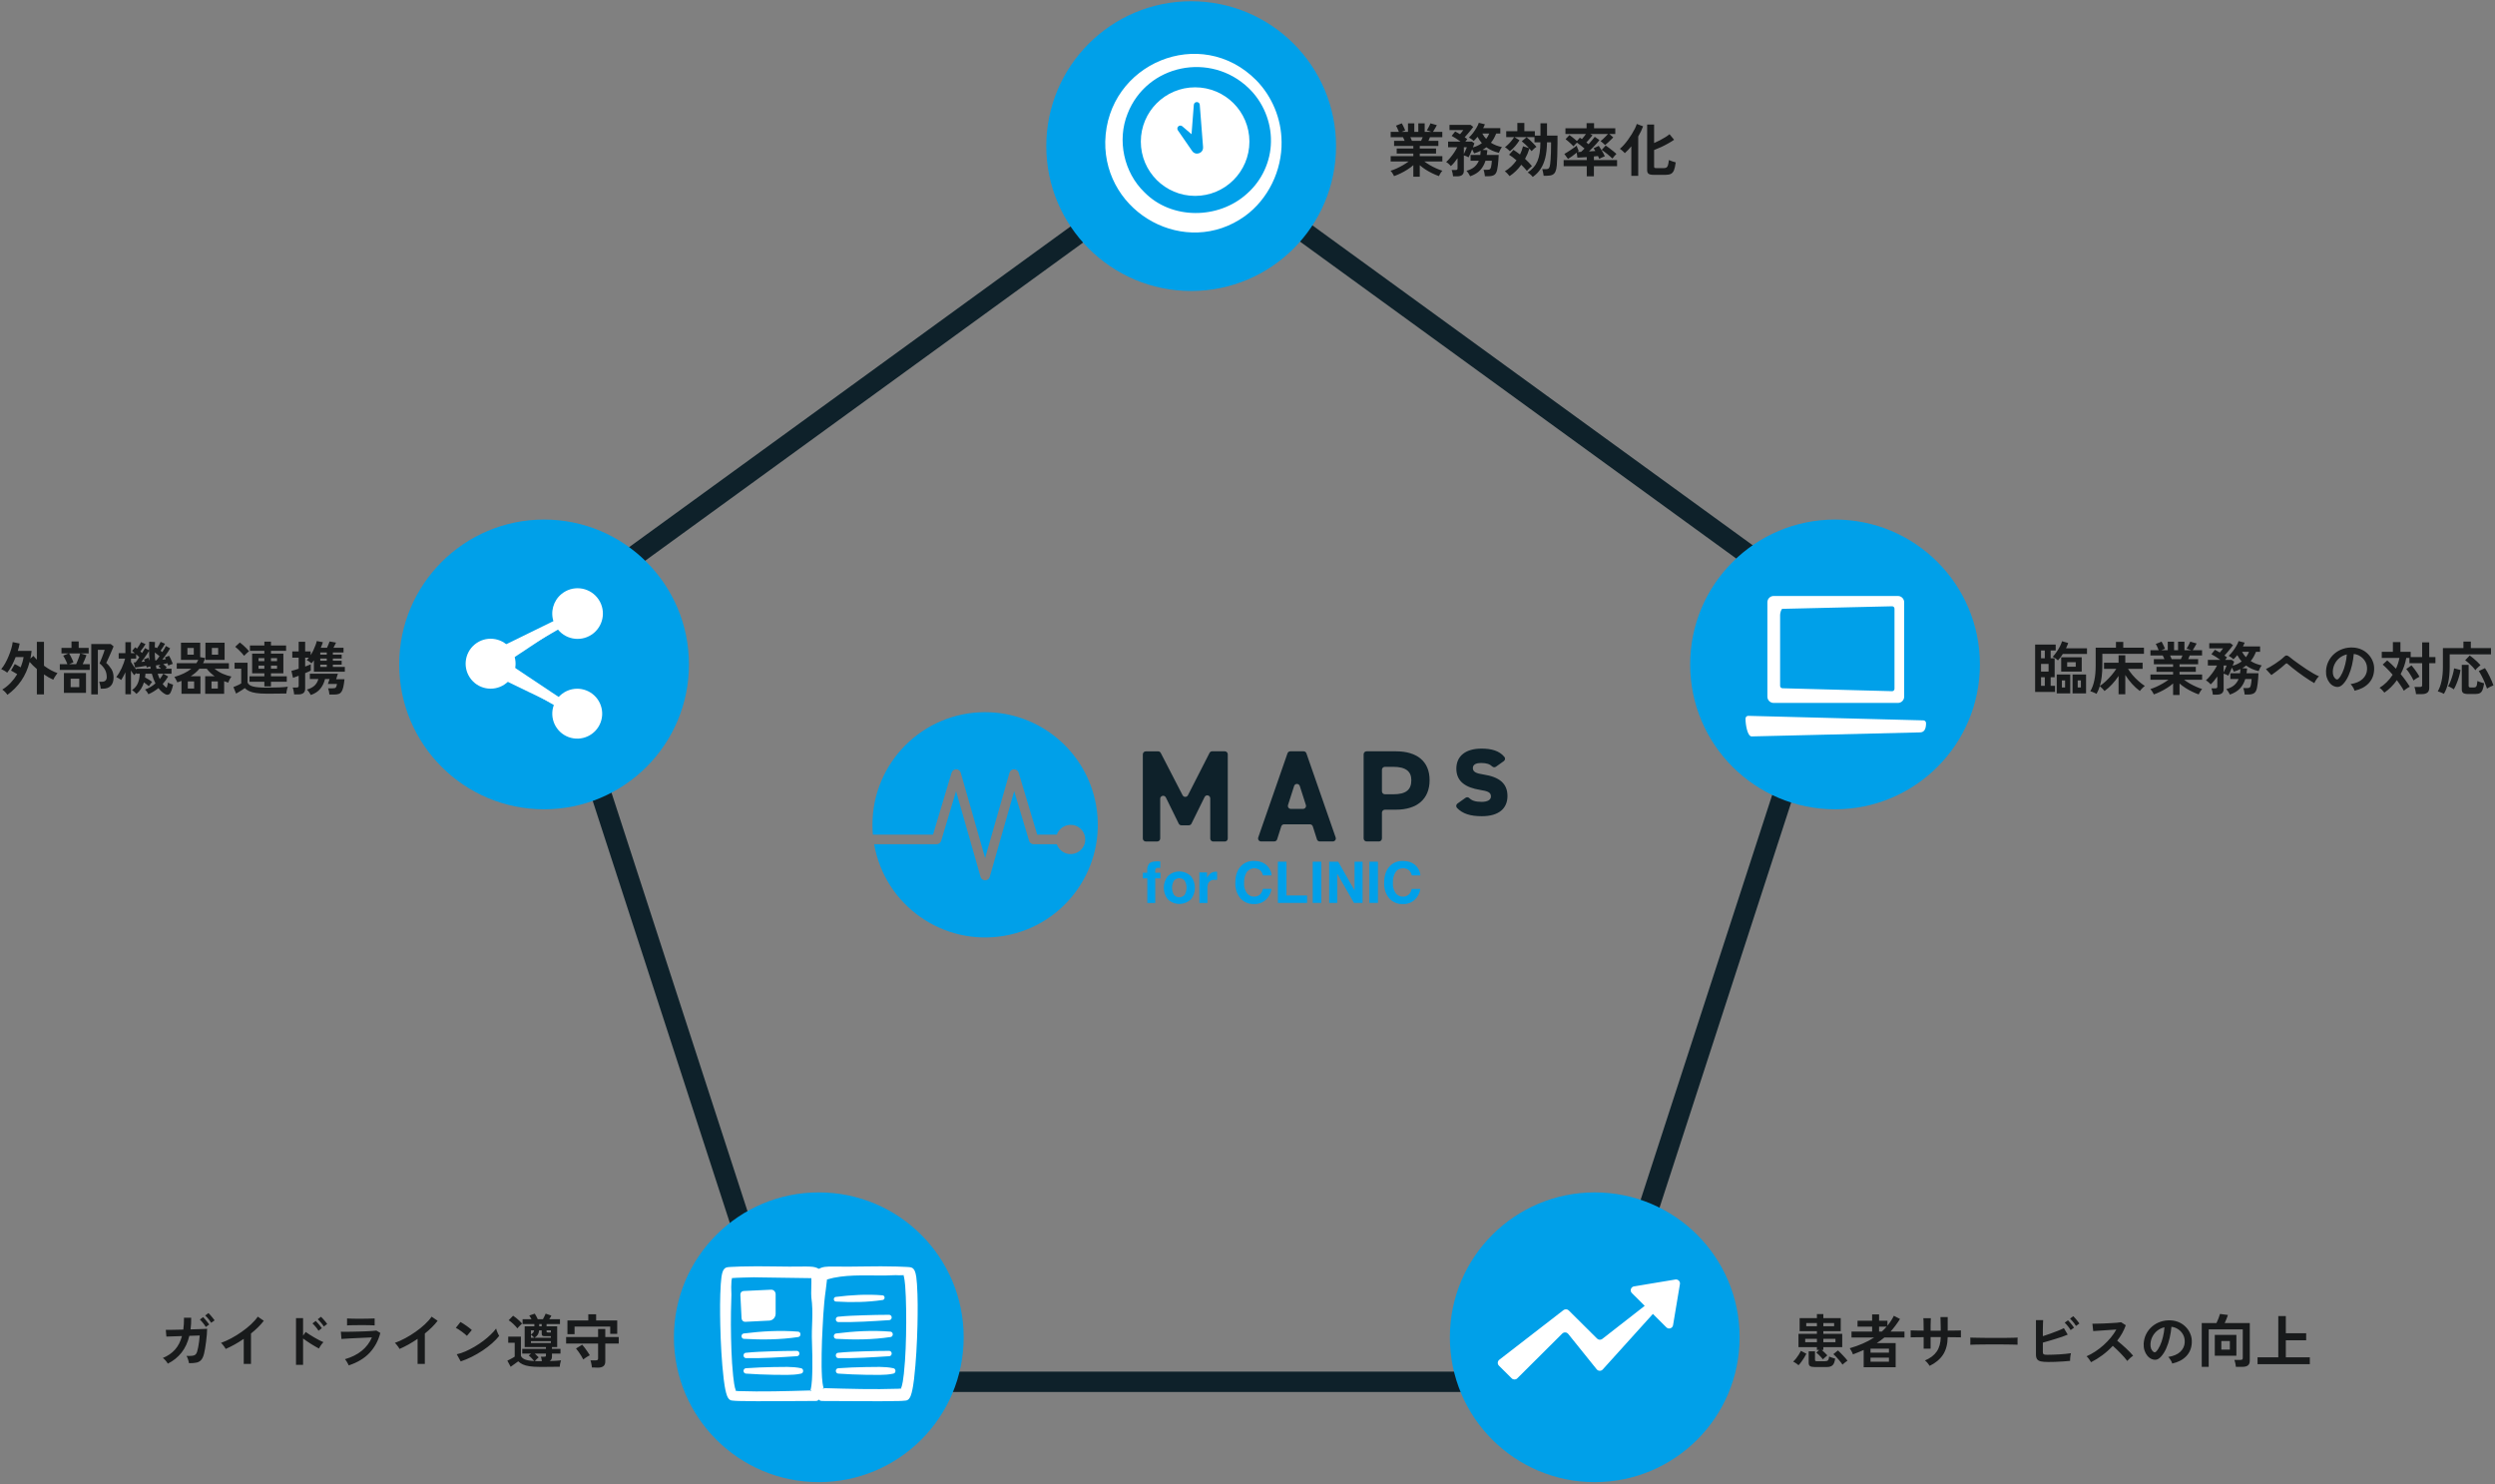 <svg width="775" height="461" viewBox="0 0 775 461" fill="none" xmlns="http://www.w3.org/2000/svg">
<rect x="0" y="0" width="775" height="461" fill="#808080" stroke="none"/>
<path d="M632.152 214.929V200.223H638.542V202.059H636.976V204.471H638.218V210.375H636.976V213.039H638.326V214.929H632.152ZM640.252 208.611V204.165H646.624V208.611H640.252ZM638.866 215.379V209.529H643.06V215.379H638.866ZM643.78 215.379V209.529H647.974V215.379H643.78ZM639.244 205.137C639.052 204.945 638.8 204.741 638.488 204.525C638.176 204.309 637.882 204.141 637.606 204.021C638.002 203.625 638.392 203.145 638.776 202.581C639.172 202.017 639.526 201.435 639.838 200.835C640.15 200.223 640.378 199.671 640.522 199.179L642.43 199.737C642.238 200.289 642.01 200.835 641.746 201.375H648.262V203.139H640.756C640.528 203.511 640.288 203.865 640.036 204.201C639.784 204.537 639.52 204.849 639.244 205.137ZM633.988 208.611H636.328V206.235H633.988V208.611ZM642.106 207.099H644.77V205.695H642.106V207.099ZM633.988 213.039H635.158V210.375H633.988V213.039ZM633.988 204.471H635.158V202.059H633.988V204.471ZM640.468 213.543H641.458V211.365H640.468V213.543ZM645.382 213.543H646.372V211.365H645.382V213.543ZM658.072 215.649V209.961C657.484 210.873 656.812 211.737 656.056 212.553C655.312 213.357 654.532 214.053 653.716 214.641C653.572 214.437 653.35 214.185 653.05 213.885C652.75 213.573 652.48 213.321 652.24 213.129C652.108 213.573 651.958 213.993 651.79 214.389C651.622 214.785 651.436 215.163 651.232 215.523C651.076 215.427 650.872 215.325 650.62 215.217C650.38 215.109 650.134 215.007 649.882 214.911C649.642 214.827 649.444 214.767 649.288 214.731C649.864 213.759 650.284 212.619 650.548 211.311C650.824 210.003 650.962 208.479 650.962 206.739V201.195H657.262V199.395H659.53V201.195H665.956V203.085H653.032V206.775C653.032 207.987 652.966 209.121 652.834 210.177C652.714 211.233 652.516 212.205 652.24 213.093C652.864 212.673 653.494 212.169 654.13 211.581C654.766 210.981 655.366 210.351 655.93 209.691C656.494 209.019 656.974 208.377 657.37 207.765H653.554V205.857H658.072V203.553H660.16V205.857H665.542V207.765H661.006C661.414 208.413 661.894 209.067 662.446 209.727C663.01 210.375 663.616 210.987 664.264 211.563C664.912 212.139 665.566 212.643 666.226 213.075C666.058 213.195 665.872 213.351 665.668 213.543C665.464 213.735 665.272 213.933 665.092 214.137C664.912 214.329 664.774 214.497 664.678 214.641C663.826 214.017 663.01 213.273 662.23 212.409C661.45 211.533 660.76 210.615 660.16 209.655V215.649H658.072ZM675.01 215.883V212.301C674.47 212.781 673.858 213.237 673.174 213.669C672.502 214.101 671.806 214.491 671.086 214.839C670.378 215.187 669.688 215.475 669.016 215.703C668.956 215.559 668.866 215.379 668.746 215.163C668.626 214.959 668.494 214.749 668.35 214.533C668.206 214.329 668.068 214.167 667.936 214.047C668.524 213.867 669.154 213.627 669.826 213.327C670.498 213.015 671.158 212.673 671.806 212.301C672.466 211.917 673.054 211.533 673.57 211.149H667.972V209.511H675.01V208.701H669.844V207.135H675.01V206.343H669.034V204.741H672.31C672.226 204.537 672.142 204.339 672.058 204.147C671.974 203.943 671.884 203.763 671.788 203.607H667.972V201.969H670.528C670.408 201.657 670.264 201.315 670.096 200.943C669.94 200.571 669.778 200.271 669.61 200.043L671.428 199.305C671.548 199.485 671.674 199.719 671.806 200.007C671.95 200.283 672.082 200.559 672.202 200.835C672.322 201.099 672.418 201.321 672.49 201.501L671.356 201.969H673.354V199.323H675.316V201.969H676.558V199.323H678.538V201.969H680.662L679.204 201.465C679.324 201.297 679.456 201.081 679.6 200.817C679.756 200.541 679.9 200.265 680.032 199.989C680.176 199.701 680.278 199.473 680.338 199.305L682.318 199.881C682.21 200.085 682.078 200.325 681.922 200.601C681.766 200.877 681.61 201.141 681.454 201.393C681.31 201.633 681.19 201.825 681.094 201.969H684.01V203.607H680.176C680.02 204.015 679.864 204.393 679.708 204.741H682.786V206.343H677.008V207.135H682.066V208.701H677.008V209.511H684.028V211.149H678.412C678.928 211.533 679.51 211.917 680.158 212.301C680.806 212.673 681.466 213.009 682.138 213.309C682.81 213.609 683.44 213.849 684.028 214.029C683.908 214.149 683.776 214.311 683.632 214.515C683.488 214.731 683.356 214.947 683.236 215.163C683.116 215.379 683.026 215.559 682.966 215.703C682.306 215.475 681.622 215.187 680.914 214.839C680.206 214.503 679.516 214.119 678.844 213.687C678.172 213.255 677.56 212.799 677.008 212.319V215.883H675.01ZM674.56 204.741H677.422C677.506 204.573 677.59 204.393 677.674 204.201C677.758 203.997 677.842 203.799 677.926 203.607H674.074C674.17 203.799 674.26 203.997 674.344 204.201C674.428 204.405 674.5 204.585 674.56 204.741ZM687.358 215.775C687.334 215.499 687.28 215.157 687.196 214.749C687.112 214.353 687.022 214.041 686.926 213.813H688.096C688.324 213.813 688.486 213.777 688.582 213.705C688.69 213.633 688.744 213.483 688.744 213.255V210.141C688.408 210.621 688.066 211.071 687.718 211.491C687.37 211.911 687.022 212.277 686.674 212.589C686.494 212.361 686.26 212.127 685.972 211.887C685.696 211.635 685.438 211.449 685.198 211.329C685.618 210.969 686.044 210.525 686.476 209.997C686.92 209.469 687.334 208.917 687.718 208.341C688.102 207.753 688.414 207.219 688.654 206.739H685.81V204.975H689.68C689.236 204.651 688.762 204.327 688.258 204.003C687.754 203.679 687.304 203.415 686.908 203.211L688.006 201.843C688.222 201.951 688.456 202.077 688.708 202.221C688.972 202.365 689.242 202.521 689.518 202.689C689.698 202.485 689.89 202.251 690.094 201.987C690.298 201.723 690.448 201.525 690.544 201.393H686.242V199.791H692.812L693.622 200.421C693.43 200.697 693.178 201.027 692.866 201.411C692.554 201.795 692.23 202.185 691.894 202.581C691.558 202.977 691.246 203.331 690.958 203.643C691.114 203.739 691.258 203.835 691.39 203.931C691.522 204.027 691.648 204.123 691.768 204.219C691.708 204.303 691.624 204.411 691.516 204.543C691.408 204.675 691.294 204.819 691.174 204.975H693.208L693.982 205.533C693.934 205.665 693.868 205.845 693.784 206.073C693.712 206.289 693.622 206.529 693.514 206.793C694.57 206.505 695.5 206.061 696.304 205.461C696.04 205.173 695.8 204.867 695.584 204.543C695.368 204.219 695.158 203.871 694.954 203.499C694.762 203.739 694.564 203.967 694.36 204.183C694.156 204.399 693.952 204.603 693.748 204.795C693.556 204.591 693.322 204.393 693.046 204.201C692.77 203.997 692.512 203.835 692.272 203.715C692.704 203.331 693.13 202.863 693.55 202.311C693.97 201.759 694.342 201.201 694.666 200.637C695.002 200.061 695.23 199.563 695.35 199.143L697.24 199.611C697.096 200.007 696.916 200.403 696.7 200.799H702.028V202.473H700.75C700.534 203.013 700.294 203.523 700.03 204.003C699.766 204.471 699.46 204.915 699.112 205.335C699.616 205.659 700.156 205.935 700.732 206.163C701.32 206.379 701.926 206.559 702.55 206.703C702.358 206.907 702.172 207.189 701.992 207.549C701.812 207.897 701.674 208.203 701.578 208.467C700.846 208.299 700.156 208.071 699.508 207.783C698.86 207.495 698.254 207.147 697.69 206.739C697.33 207.027 696.934 207.297 696.502 207.549L697.996 207.657C697.984 207.909 697.96 208.161 697.924 208.413C697.888 208.653 697.852 208.893 697.816 209.133H701.524C701.512 209.661 701.482 210.207 701.434 210.771C701.398 211.335 701.344 211.875 701.272 212.391C701.212 212.895 701.14 213.333 701.056 213.705C700.888 214.509 700.588 215.049 700.156 215.325C699.724 215.601 699.118 215.739 698.338 215.739H697.24C697.228 215.559 697.198 215.337 697.15 215.073C697.114 214.821 697.066 214.575 697.006 214.335C696.946 214.083 696.886 213.885 696.826 213.741H697.924C698.356 213.741 698.644 213.687 698.788 213.579C698.944 213.459 699.064 213.219 699.148 212.859C699.208 212.583 699.262 212.271 699.31 211.923C699.358 211.563 699.388 211.233 699.4 210.933H697.42C697.084 212.049 696.55 213.009 695.818 213.813C695.098 214.617 694.048 215.265 692.668 215.757C692.56 215.517 692.392 215.223 692.164 214.875C691.936 214.527 691.72 214.257 691.516 214.065C692.512 213.789 693.322 213.393 693.946 212.877C694.57 212.349 695.038 211.701 695.35 210.933H692.794V209.133H695.818C695.878 208.737 695.914 208.305 695.926 207.837C695.626 207.993 695.308 208.137 694.972 208.269C694.636 208.401 694.276 208.527 693.892 208.647C693.808 208.455 693.712 208.251 693.604 208.035C693.508 207.819 693.4 207.603 693.28 207.387C693.088 207.879 692.884 208.365 692.668 208.845C692.464 209.313 692.296 209.655 692.164 209.871C691.984 209.763 691.756 209.649 691.48 209.529C691.204 209.409 690.946 209.319 690.706 209.259V214.029C690.706 215.193 690.01 215.775 688.618 215.775H687.358ZM697.636 204.147C698.032 203.631 698.35 203.073 698.59 202.473H696.43C696.778 203.121 697.18 203.679 697.636 204.147ZM690.706 208.863C690.826 208.623 690.946 208.359 691.066 208.071C691.198 207.783 691.318 207.513 691.426 207.261C691.534 207.009 691.606 206.835 691.642 206.739H690.706V208.863ZM718.876 212.193C718.48 211.977 718 211.689 717.436 211.329C716.884 210.969 716.29 210.573 715.654 210.141C715.03 209.697 714.406 209.247 713.782 208.791C713.158 208.323 712.576 207.873 712.036 207.441C711.496 207.009 711.046 206.631 710.686 206.307C710.506 206.139 710.368 206.055 710.272 206.055C710.176 206.055 710.044 206.127 709.876 206.271C709.504 206.619 709.072 206.997 708.58 207.405C708.088 207.801 707.578 208.197 707.05 208.593C706.534 208.989 706.03 209.355 705.538 209.691L703.846 207.837C704.206 207.669 704.644 207.435 705.16 207.135C705.676 206.835 706.204 206.505 706.744 206.145C707.296 205.773 707.812 205.407 708.292 205.047C708.772 204.675 709.162 204.339 709.462 204.039C709.762 203.727 710.038 203.583 710.29 203.607C710.554 203.631 710.854 203.787 711.19 204.075C711.466 204.303 711.874 204.627 712.414 205.047C712.966 205.455 713.59 205.905 714.286 206.397C714.982 206.889 715.696 207.381 716.428 207.873C717.172 208.353 717.88 208.791 718.552 209.187C719.236 209.583 719.83 209.883 720.334 210.087C720.166 210.219 719.98 210.417 719.776 210.681C719.584 210.933 719.404 211.197 719.236 211.473C719.068 211.749 718.948 211.989 718.876 212.193ZM731.386 214.551C731.338 214.359 731.248 214.131 731.116 213.867C730.984 213.603 730.828 213.351 730.648 213.111C730.48 212.859 730.312 212.655 730.144 212.499C731.788 212.247 733.036 211.713 733.888 210.897C734.752 210.069 735.208 209.097 735.256 207.981C735.304 207.093 735.142 206.301 734.77 205.605C734.398 204.909 733.888 204.345 733.24 203.913C732.604 203.481 731.902 203.223 731.134 203.139C731.038 204.255 730.858 205.395 730.594 206.559C730.33 207.723 729.97 208.815 729.514 209.835C729.07 210.855 728.524 211.719 727.876 212.427C727.384 212.955 726.904 213.261 726.436 213.345C725.98 213.429 725.494 213.363 724.978 213.147C724.474 212.931 724.03 212.589 723.646 212.121C723.262 211.653 722.968 211.101 722.764 210.465C722.56 209.817 722.476 209.127 722.512 208.395C722.572 207.303 722.83 206.307 723.286 205.407C723.742 204.495 724.354 203.709 725.122 203.049C725.89 202.389 726.772 201.891 727.768 201.555C728.764 201.219 729.826 201.081 730.954 201.141C731.866 201.189 732.724 201.393 733.528 201.753C734.332 202.113 735.034 202.611 735.634 203.247C736.246 203.871 736.714 204.597 737.038 205.425C737.374 206.253 737.512 207.159 737.452 208.143C737.368 209.787 736.792 211.167 735.724 212.283C734.656 213.387 733.21 214.143 731.386 214.551ZM725.536 210.915C725.668 211.011 725.806 211.059 725.95 211.059C726.094 211.059 726.238 210.987 726.382 210.843C726.814 210.411 727.21 209.799 727.57 209.007C727.942 208.215 728.248 207.321 728.488 206.325C728.74 205.329 728.902 204.315 728.974 203.283C728.146 203.475 727.408 203.823 726.76 204.327C726.124 204.831 725.62 205.443 725.248 206.163C724.876 206.871 724.666 207.651 724.618 208.503C724.594 209.067 724.666 209.559 724.834 209.979C725.014 210.387 725.248 210.699 725.536 210.915ZM750.466 215.613C750.454 215.409 750.418 215.163 750.358 214.875C750.31 214.599 750.25 214.323 750.178 214.047C750.118 213.771 750.052 213.549 749.98 213.381H751.672C751.924 213.381 752.104 213.345 752.212 213.273C752.32 213.189 752.374 213.027 752.374 212.787V206.001H748.414V204.363H747.442C747.142 206.103 746.56 207.777 745.696 209.385C746.248 210.045 746.764 210.711 747.244 211.383C747.736 212.055 748.168 212.697 748.54 213.309C748.36 213.381 748.15 213.495 747.91 213.651C747.67 213.807 747.436 213.969 747.208 214.137C746.992 214.293 746.818 214.437 746.686 214.569C746.422 214.053 746.098 213.519 745.714 212.967C745.342 212.403 744.946 211.839 744.526 211.275C743.398 212.859 742.102 214.149 740.638 215.145C740.458 214.893 740.224 214.623 739.936 214.335C739.66 214.035 739.39 213.807 739.126 213.651C739.894 213.195 740.626 212.625 741.322 211.941C742.03 211.245 742.66 210.465 743.212 209.601C742.696 208.989 742.168 208.413 741.628 207.873C741.1 207.321 740.596 206.841 740.116 206.433L741.52 205.137C741.952 205.485 742.396 205.881 742.852 206.325C743.32 206.769 743.782 207.237 744.238 207.729C744.718 206.697 745.078 205.575 745.318 204.363H739.828V202.473H743.284V199.449H745.624V202.473H748.81V204.111H752.374V199.539H754.57V204.111H756.496V206.001H754.57V213.687C754.57 214.359 754.378 214.845 753.994 215.145C753.61 215.457 753.028 215.613 752.248 215.613H750.466ZM749.71 211.383C749.578 211.071 749.38 210.693 749.116 210.249C748.864 209.805 748.588 209.361 748.288 208.917C747.988 208.473 747.7 208.107 747.424 207.819L749.062 206.685C749.374 207.033 749.686 207.417 749.998 207.837C750.31 208.245 750.598 208.659 750.862 209.079C751.138 209.487 751.36 209.865 751.528 210.213C751.264 210.333 750.952 210.507 750.592 210.735C750.244 210.951 749.95 211.167 749.71 211.383ZM759.124 215.523C758.968 215.427 758.764 215.325 758.512 215.217C758.26 215.121 758.014 215.025 757.774 214.929C757.546 214.845 757.36 214.791 757.216 214.767C757.744 213.867 758.14 212.787 758.404 211.527C758.68 210.267 758.818 208.815 758.818 207.171V201.321H765.19V199.287H767.494V201.321H773.758V203.265H760.924V207.207C760.924 209.031 760.768 210.639 760.456 212.031C760.144 213.423 759.7 214.587 759.124 215.523ZM766.63 215.577C765.922 215.577 765.418 215.469 765.118 215.253C764.83 215.037 764.686 214.671 764.686 214.155V206.523H766.81V213.057C766.81 213.381 767.002 213.543 767.386 213.543H768.412C768.688 213.543 768.898 213.489 769.042 213.381C769.186 213.261 769.294 213.057 769.366 212.769C769.438 212.469 769.498 212.055 769.546 211.527C769.702 211.611 769.906 211.701 770.158 211.797C770.41 211.881 770.668 211.965 770.932 212.049C771.196 212.133 771.424 212.199 771.616 212.247C771.484 213.159 771.316 213.855 771.112 214.335C770.908 214.815 770.632 215.139 770.284 215.307C769.948 215.487 769.486 215.577 768.898 215.577H766.63ZM772.516 213.885C772.312 213.261 772.066 212.607 771.778 211.923C771.49 211.239 771.184 210.591 770.86 209.979C770.548 209.367 770.248 208.857 769.96 208.449L771.886 207.531C772.114 207.855 772.354 208.245 772.606 208.701C772.858 209.145 773.104 209.619 773.344 210.123C773.584 210.615 773.806 211.101 774.01 211.581C774.214 212.061 774.382 212.499 774.514 212.895C774.25 212.979 773.92 213.123 773.524 213.327C773.128 213.531 772.792 213.717 772.516 213.885ZM762.202 214.137C761.974 213.945 761.68 213.759 761.32 213.579C760.972 213.387 760.678 213.255 760.438 213.183C760.714 212.727 760.978 212.169 761.23 211.509C761.482 210.849 761.704 210.171 761.896 209.475C762.088 208.779 762.22 208.155 762.292 207.603L764.29 208.125C764.194 208.761 764.038 209.445 763.822 210.177C763.618 210.897 763.372 211.605 763.084 212.301C762.808 212.985 762.514 213.597 762.202 214.137ZM768.898 208.179C768.67 207.855 768.376 207.501 768.016 207.117C767.656 206.733 767.272 206.361 766.864 206.001C766.468 205.641 766.09 205.341 765.73 205.101L767.152 203.607C767.488 203.847 767.854 204.135 768.25 204.471C768.658 204.807 769.06 205.161 769.456 205.533C769.852 205.905 770.2 206.265 770.5 206.613C770.332 206.733 770.14 206.895 769.924 207.099C769.708 207.291 769.504 207.483 769.312 207.675C769.132 207.867 768.994 208.035 768.898 208.179Z" fill="#181A1B"/>
<path d="M566.225 422.237C566.093 422.057 565.901 421.829 565.649 421.553C565.397 421.277 565.133 421.007 564.857 420.743C564.593 420.479 564.365 420.281 564.173 420.149L565.091 419.321H564.371V418.457H558.647V414.335H564.371V413.507H559.007V409.457H564.371V408.179H566.369V409.457H571.769V413.507H566.369V414.335H572.237V418.457H566.369V419.321H565.865C566.165 419.573 566.477 419.861 566.801 420.185C567.137 420.497 567.407 420.773 567.611 421.013C567.419 421.169 567.185 421.373 566.909 421.625C566.633 421.865 566.405 422.069 566.225 422.237ZM563.597 424.631C562.937 424.631 562.475 424.529 562.211 424.325C561.947 424.133 561.815 423.803 561.815 423.335V419.753H563.777V422.363C563.777 422.519 563.813 422.639 563.885 422.723C563.969 422.795 564.131 422.831 564.371 422.831H566.891C567.335 422.831 567.647 422.729 567.827 422.525C568.007 422.309 568.121 421.925 568.169 421.373C568.313 421.445 568.499 421.523 568.727 421.607C568.955 421.691 569.189 421.769 569.429 421.841C569.669 421.913 569.873 421.973 570.041 422.021C569.897 423.029 569.633 423.713 569.249 424.073C568.865 424.445 568.277 424.631 567.485 424.631H563.597ZM558.665 424.073C558.533 423.953 558.359 423.815 558.143 423.659C557.939 423.503 557.729 423.359 557.513 423.227C557.309 423.095 557.135 423.005 556.991 422.957C557.291 422.681 557.597 422.351 557.909 421.967C558.221 421.571 558.509 421.163 558.773 420.743C559.037 420.323 559.247 419.945 559.403 419.609L561.095 420.509C560.915 420.893 560.681 421.313 560.393 421.769C560.117 422.213 559.823 422.645 559.511 423.065C559.211 423.473 558.929 423.809 558.665 424.073ZM572.327 423.893C572.207 423.701 572.033 423.461 571.805 423.173C571.589 422.885 571.343 422.585 571.067 422.273C570.791 421.949 570.515 421.643 570.239 421.355C569.963 421.067 569.711 420.827 569.483 420.635L570.905 419.483C571.109 419.663 571.349 419.891 571.625 420.167C571.901 420.443 572.183 420.737 572.471 421.049C572.759 421.349 573.029 421.643 573.281 421.931C573.533 422.219 573.731 422.465 573.875 422.669C573.731 422.753 573.557 422.873 573.353 423.029C573.149 423.185 572.951 423.341 572.759 423.497C572.579 423.653 572.435 423.785 572.327 423.893ZM566.369 416.927H570.131V415.865H566.369V416.927ZM560.735 416.927H564.371V415.865H560.735V416.927ZM566.369 411.977H569.717V410.987H566.369V411.977ZM561.059 411.977H564.371V410.987H561.059V411.977ZM578.897 424.703V419.339C577.877 419.795 576.767 420.251 575.567 420.707C575.519 420.539 575.435 420.329 575.315 420.077C575.195 419.825 575.063 419.585 574.919 419.357C574.787 419.117 574.667 418.931 574.559 418.799C575.975 418.391 577.319 417.911 578.591 417.359C579.863 416.807 581.045 416.177 582.137 415.469H575.117V413.615H581.525V412.103H576.989V410.249H581.525V408.287H583.685V410.249H586.277V411.797C587.057 410.861 587.723 409.835 588.275 408.719L590.183 409.709C589.223 411.221 588.245 412.523 587.249 413.615H591.569V415.469H585.323C584.951 415.781 584.567 416.081 584.171 416.369C583.787 416.657 583.385 416.933 582.965 417.197H588.833V424.703H578.897ZM581.021 422.975H586.745V421.733H581.021V422.975ZM581.021 420.167H586.745V418.943H581.021V420.167ZM583.685 413.615H584.549C584.813 413.375 585.065 413.129 585.305 412.877C585.557 412.625 585.797 412.367 586.025 412.103H583.685V413.615ZM599.399 424.271C599.243 424.019 599.027 423.725 598.751 423.389C598.475 423.053 598.199 422.789 597.923 422.597C599.567 421.913 600.785 420.995 601.577 419.843C602.381 418.679 602.801 417.179 602.837 415.343H599.687V418.925H597.527V415.361C596.939 415.361 596.369 415.367 595.817 415.379C595.277 415.379 594.797 415.385 594.377 415.397C593.969 415.397 593.675 415.403 593.495 415.415V413.255C593.627 413.255 593.891 413.261 594.287 413.273C594.695 413.285 595.181 413.297 595.745 413.309C596.321 413.309 596.915 413.315 597.527 413.327C597.527 412.775 597.521 412.241 597.509 411.725C597.509 411.209 597.503 410.753 597.491 410.357C597.479 409.949 597.461 409.655 597.437 409.475H599.759C599.747 409.655 599.735 409.949 599.723 410.357C599.711 410.765 599.699 411.233 599.687 411.761C599.687 412.277 599.687 412.805 599.687 413.345H602.837C602.837 412.925 602.831 412.445 602.819 411.905C602.807 411.365 602.795 410.843 602.783 410.339C602.771 409.823 602.759 409.415 602.747 409.115H604.997V413.327C605.585 413.315 606.149 413.309 606.689 413.309C607.241 413.297 607.727 413.291 608.147 413.291C608.579 413.279 608.897 413.267 609.101 413.255V415.415C608.909 415.403 608.597 415.397 608.165 415.397C607.745 415.385 607.259 415.379 606.707 415.379C606.155 415.367 605.585 415.361 604.997 415.361C604.961 417.569 604.475 419.387 603.539 420.815C602.603 422.231 601.223 423.383 599.399 424.271ZM612.017 417.719C612.029 417.551 612.035 417.323 612.035 417.035C612.035 416.747 612.035 416.459 612.035 416.171C612.035 415.883 612.029 415.655 612.017 415.487C612.245 415.499 612.647 415.511 613.223 415.523C613.811 415.535 614.507 415.547 615.311 415.559C616.127 415.571 616.997 415.583 617.921 415.595C618.845 415.595 619.769 415.595 620.693 415.595C621.617 415.595 622.487 415.589 623.303 415.577C624.131 415.565 624.845 415.553 625.445 415.541C626.045 415.529 626.471 415.511 626.723 415.487C626.711 415.643 626.699 415.865 626.687 416.153C626.687 416.441 626.687 416.735 626.687 417.035C626.699 417.323 626.705 417.545 626.705 417.701C626.405 417.689 625.961 417.677 625.373 417.665C624.797 417.653 624.119 417.641 623.339 417.629C622.571 417.617 621.749 417.611 620.873 417.611C620.009 417.611 619.133 417.611 618.245 417.611C617.357 417.611 616.511 417.617 615.707 417.629C614.903 417.641 614.177 417.653 613.529 417.665C612.893 417.677 612.389 417.695 612.017 417.719ZM636.191 423.065C635.231 423.065 634.475 423.005 633.923 422.885C633.371 422.753 632.981 422.519 632.753 422.183C632.525 421.847 632.411 421.355 632.411 420.707V410.069H634.643C634.631 410.357 634.613 410.765 634.589 411.293C634.577 411.809 634.565 412.397 634.553 413.057C634.553 413.705 634.553 414.371 634.553 415.055C635.273 414.827 636.035 414.569 636.839 414.281C637.655 413.993 638.435 413.699 639.179 413.399C639.935 413.099 640.571 412.817 641.087 412.553L642.275 414.569C641.771 414.785 641.195 415.007 640.547 415.235C639.911 415.451 639.239 415.667 638.531 415.883C637.823 416.099 637.127 416.309 636.443 416.513C635.759 416.705 635.129 416.885 634.553 417.053V419.861C634.553 420.137 634.583 420.347 634.643 420.491C634.715 420.623 634.853 420.713 635.057 420.761C635.261 420.809 635.561 420.833 635.957 420.833C636.473 420.833 637.055 420.821 637.703 420.797C638.351 420.773 639.017 420.743 639.701 420.707C640.385 420.659 641.039 420.605 641.663 420.545C642.287 420.485 642.827 420.419 643.283 420.347C643.223 420.563 643.169 420.827 643.121 421.139C643.085 421.439 643.055 421.739 643.031 422.039C643.019 422.327 643.013 422.555 643.013 422.723C642.377 422.783 641.657 422.843 640.853 422.903C640.049 422.951 639.239 422.993 638.423 423.029C637.607 423.053 636.863 423.065 636.191 423.065ZM643.175 413.165C642.959 412.781 642.671 412.367 642.311 411.923C641.951 411.479 641.627 411.125 641.339 410.861L642.365 410.123C642.533 410.279 642.737 410.501 642.977 410.789C643.229 411.065 643.469 411.353 643.697 411.653C643.937 411.953 644.117 412.205 644.237 412.409L643.175 413.165ZM644.849 411.869C644.705 411.617 644.525 411.353 644.309 411.077C644.093 410.789 643.865 410.513 643.625 410.249C643.397 409.985 643.187 409.769 642.995 409.601L644.003 408.845C644.183 409.001 644.393 409.223 644.633 409.511C644.885 409.787 645.125 410.075 645.353 410.375C645.593 410.663 645.779 410.909 645.911 411.113L644.849 411.869ZM649.529 423.137C649.373 422.873 649.163 422.555 648.899 422.183C648.647 421.811 648.389 421.517 648.125 421.301C649.025 420.905 649.925 420.413 650.825 419.825C651.725 419.237 652.583 418.577 653.399 417.845C654.227 417.101 654.977 416.321 655.649 415.505C656.333 414.677 656.909 413.837 657.377 412.985C656.789 413.021 656.141 413.063 655.433 413.111C654.737 413.159 654.041 413.207 653.345 413.255C652.661 413.291 652.037 413.333 651.473 413.381C650.921 413.417 650.495 413.447 650.195 413.471L649.943 411.185C650.243 411.185 650.693 411.179 651.293 411.167C651.893 411.155 652.565 411.137 653.309 411.113C654.053 411.077 654.791 411.041 655.523 411.005C656.267 410.969 656.933 410.927 657.521 410.879C658.121 410.819 658.565 410.765 658.853 410.717L660.311 411.653C660.023 412.493 659.651 413.321 659.195 414.137C658.739 414.941 658.223 415.715 657.647 416.459C658.067 416.783 658.511 417.149 658.979 417.557C659.459 417.965 659.927 418.385 660.383 418.817C660.839 419.249 661.259 419.663 661.643 420.059C662.027 420.455 662.345 420.809 662.597 421.121C662.297 421.313 661.979 421.565 661.643 421.877C661.307 422.177 661.013 422.465 660.761 422.741C660.533 422.417 660.239 422.051 659.879 421.643C659.519 421.223 659.129 420.803 658.709 420.383C658.301 419.951 657.887 419.537 657.467 419.141C657.047 418.733 656.651 418.373 656.279 418.061C655.283 419.129 654.203 420.095 653.039 420.959C651.875 421.823 650.705 422.549 649.529 423.137ZM674.747 423.551C674.699 423.359 674.609 423.131 674.477 422.867C674.345 422.603 674.189 422.351 674.009 422.111C673.841 421.859 673.673 421.655 673.505 421.499C675.149 421.247 676.397 420.713 677.249 419.897C678.113 419.069 678.569 418.097 678.617 416.981C678.665 416.093 678.503 415.301 678.131 414.605C677.759 413.909 677.249 413.345 676.601 412.913C675.965 412.481 675.263 412.223 674.495 412.139C674.399 413.255 674.219 414.395 673.955 415.559C673.691 416.723 673.331 417.815 672.875 418.835C672.431 419.855 671.885 420.719 671.237 421.427C670.745 421.955 670.265 422.261 669.797 422.345C669.341 422.429 668.855 422.363 668.339 422.147C667.835 421.931 667.391 421.589 667.007 421.121C666.623 420.653 666.329 420.101 666.125 419.465C665.921 418.817 665.837 418.127 665.873 417.395C665.933 416.303 666.191 415.307 666.647 414.407C667.103 413.495 667.715 412.709 668.483 412.049C669.251 411.389 670.133 410.891 671.129 410.555C672.125 410.219 673.187 410.081 674.315 410.141C675.227 410.189 676.085 410.393 676.889 410.753C677.693 411.113 678.395 411.611 678.995 412.247C679.607 412.871 680.075 413.597 680.399 414.425C680.735 415.253 680.873 416.159 680.813 417.143C680.729 418.787 680.153 420.167 679.085 421.283C678.017 422.387 676.571 423.143 674.747 423.551ZM668.897 419.915C669.029 420.011 669.167 420.059 669.311 420.059C669.455 420.059 669.599 419.987 669.743 419.843C670.175 419.411 670.571 418.799 670.931 418.007C671.303 417.215 671.609 416.321 671.849 415.325C672.101 414.329 672.263 413.315 672.335 412.283C671.507 412.475 670.769 412.823 670.121 413.327C669.485 413.831 668.981 414.443 668.609 415.163C668.237 415.871 668.027 416.651 667.979 417.503C667.955 418.067 668.027 418.559 668.195 418.979C668.375 419.387 668.609 419.699 668.897 419.915ZM683.909 424.577V410.969H688.481C688.685 410.549 688.895 410.069 689.111 409.529C689.327 408.977 689.483 408.515 689.579 408.143L692.045 408.467C691.949 408.779 691.805 409.175 691.613 409.655C691.421 410.123 691.229 410.561 691.037 410.969H698.831V422.669C698.831 423.341 698.639 423.827 698.255 424.127C697.883 424.427 697.307 424.577 696.527 424.577H694.511C694.499 424.373 694.469 424.133 694.421 423.857C694.373 423.593 694.313 423.329 694.241 423.065C694.181 422.801 694.115 422.585 694.043 422.417H695.951C696.203 422.417 696.383 422.375 696.491 422.291C696.599 422.207 696.653 422.045 696.653 421.805V412.949H686.069V424.577H683.909ZM687.959 421.121V414.659H694.673V421.121H687.959ZM689.993 419.231H692.639V416.549H689.993V419.231ZM701.243 423.749V421.625H707.687V408.809H710.027V414.137H716.345V416.333H710.027V421.625H717.479V423.749H701.243Z" fill="#181A1B"/>
<path d="M439.01 54.883V51.301C438.47 51.781 437.858 52.237 437.174 52.669C436.502 53.101 435.806 53.491 435.086 53.839C434.378 54.187 433.688 54.475 433.016 54.703C432.956 54.559 432.866 54.379 432.746 54.163C432.626 53.959 432.494 53.749 432.35 53.533C432.206 53.329 432.068 53.167 431.936 53.047C432.524 52.867 433.154 52.627 433.826 52.327C434.498 52.015 435.158 51.673 435.806 51.301C436.466 50.917 437.054 50.533 437.57 50.149H431.972V48.511H439.01V47.701H433.844V46.135H439.01V45.343H433.034V43.741H436.31C436.226 43.537 436.142 43.339 436.058 43.147C435.974 42.943 435.884 42.763 435.788 42.607H431.972V40.969H434.528C434.408 40.657 434.264 40.315 434.096 39.943C433.94 39.571 433.778 39.271 433.61 39.043L435.428 38.305C435.548 38.485 435.674 38.719 435.806 39.007C435.95 39.283 436.082 39.559 436.202 39.835C436.322 40.099 436.418 40.321 436.49 40.501L435.356 40.969H437.354V38.323H439.316V40.969H440.558V38.323H442.538V40.969H444.662L443.204 40.465C443.324 40.297 443.456 40.081 443.6 39.817C443.756 39.541 443.9 39.265 444.032 38.989C444.176 38.701 444.278 38.473 444.338 38.305L446.318 38.881C446.21 39.085 446.078 39.325 445.922 39.601C445.766 39.877 445.61 40.141 445.454 40.393C445.31 40.633 445.19 40.825 445.094 40.969H448.01V42.607H444.176C444.02 43.015 443.864 43.393 443.708 43.741H446.786V45.343H441.008V46.135H446.066V47.701H441.008V48.511H448.028V50.149H442.412C442.928 50.533 443.51 50.917 444.158 51.301C444.806 51.673 445.466 52.009 446.138 52.309C446.81 52.609 447.44 52.849 448.028 53.029C447.908 53.149 447.776 53.311 447.632 53.515C447.488 53.731 447.356 53.947 447.236 54.163C447.116 54.379 447.026 54.559 446.966 54.703C446.306 54.475 445.622 54.187 444.914 53.839C444.206 53.503 443.516 53.119 442.844 52.687C442.172 52.255 441.56 51.799 441.008 51.319V54.883H439.01ZM438.56 43.741H441.422C441.506 43.573 441.59 43.393 441.674 43.201C441.758 42.997 441.842 42.799 441.926 42.607H438.074C438.17 42.799 438.26 42.997 438.344 43.201C438.428 43.405 438.5 43.585 438.56 43.741ZM451.358 54.775C451.334 54.499 451.28 54.157 451.196 53.749C451.112 53.353 451.022 53.041 450.926 52.813H452.096C452.324 52.813 452.486 52.777 452.582 52.705C452.69 52.633 452.744 52.483 452.744 52.255V49.141C452.408 49.621 452.066 50.071 451.718 50.491C451.37 50.911 451.022 51.277 450.674 51.589C450.494 51.361 450.26 51.127 449.972 50.887C449.696 50.635 449.438 50.449 449.198 50.329C449.618 49.969 450.044 49.525 450.476 48.997C450.92 48.469 451.334 47.917 451.718 47.341C452.102 46.753 452.414 46.219 452.654 45.739H449.81V43.975H453.68C453.236 43.651 452.762 43.327 452.258 43.003C451.754 42.679 451.304 42.415 450.908 42.211L452.006 40.843C452.222 40.951 452.456 41.077 452.708 41.221C452.972 41.365 453.242 41.521 453.518 41.689C453.698 41.485 453.89 41.251 454.094 40.987C454.298 40.723 454.448 40.525 454.544 40.393H450.242V38.791H456.812L457.622 39.421C457.43 39.697 457.178 40.027 456.866 40.411C456.554 40.795 456.23 41.185 455.894 41.581C455.558 41.977 455.246 42.331 454.958 42.643C455.114 42.739 455.258 42.835 455.39 42.931C455.522 43.027 455.648 43.123 455.768 43.219C455.708 43.303 455.624 43.411 455.516 43.543C455.408 43.675 455.294 43.819 455.174 43.975H457.208L457.982 44.533C457.934 44.665 457.868 44.845 457.784 45.073C457.712 45.289 457.622 45.529 457.514 45.793C458.57 45.505 459.5 45.061 460.304 44.461C460.04 44.173 459.8 43.867 459.584 43.543C459.368 43.219 459.158 42.871 458.954 42.499C458.762 42.739 458.564 42.967 458.36 43.183C458.156 43.399 457.952 43.603 457.748 43.795C457.556 43.591 457.322 43.393 457.046 43.201C456.77 42.997 456.512 42.835 456.272 42.715C456.704 42.331 457.13 41.863 457.55 41.311C457.97 40.759 458.342 40.201 458.666 39.637C459.002 39.061 459.23 38.563 459.35 38.143L461.24 38.611C461.096 39.007 460.916 39.403 460.7 39.799H466.028V41.473H464.75C464.534 42.013 464.294 42.523 464.03 43.003C463.766 43.471 463.46 43.915 463.112 44.335C463.616 44.659 464.156 44.935 464.732 45.163C465.32 45.379 465.926 45.559 466.55 45.703C466.358 45.907 466.172 46.189 465.992 46.549C465.812 46.897 465.674 47.203 465.578 47.467C464.846 47.299 464.156 47.071 463.508 46.783C462.86 46.495 462.254 46.147 461.69 45.739C461.33 46.027 460.934 46.297 460.502 46.549L461.996 46.657C461.984 46.909 461.96 47.161 461.924 47.413C461.888 47.653 461.852 47.893 461.816 48.133H465.524C465.512 48.661 465.482 49.207 465.434 49.771C465.398 50.335 465.344 50.875 465.272 51.391C465.212 51.895 465.14 52.333 465.056 52.705C464.888 53.509 464.588 54.049 464.156 54.325C463.724 54.601 463.118 54.739 462.338 54.739H461.24C461.228 54.559 461.198 54.337 461.15 54.073C461.114 53.821 461.066 53.575 461.006 53.335C460.946 53.083 460.886 52.885 460.826 52.741H461.924C462.356 52.741 462.644 52.687 462.788 52.579C462.944 52.459 463.064 52.219 463.148 51.859C463.208 51.583 463.262 51.271 463.31 50.923C463.358 50.563 463.388 50.233 463.4 49.933H461.42C461.084 51.049 460.55 52.009 459.818 52.813C459.098 53.617 458.048 54.265 456.668 54.757C456.56 54.517 456.392 54.223 456.164 53.875C455.936 53.527 455.72 53.257 455.516 53.065C456.512 52.789 457.322 52.393 457.946 51.877C458.57 51.349 459.038 50.701 459.35 49.933H456.794V48.133H459.818C459.878 47.737 459.914 47.305 459.926 46.837C459.626 46.993 459.308 47.137 458.972 47.269C458.636 47.401 458.276 47.527 457.892 47.647C457.808 47.455 457.712 47.251 457.604 47.035C457.508 46.819 457.4 46.603 457.28 46.387C457.088 46.879 456.884 47.365 456.668 47.845C456.464 48.313 456.296 48.655 456.164 48.871C455.984 48.763 455.756 48.649 455.48 48.529C455.204 48.409 454.946 48.319 454.706 48.259V53.029C454.706 54.193 454.01 54.775 452.618 54.775H451.358ZM461.636 43.147C462.032 42.631 462.35 42.073 462.59 41.473H460.43C460.778 42.121 461.18 42.679 461.636 43.147ZM454.706 47.863C454.826 47.623 454.946 47.359 455.066 47.071C455.198 46.783 455.318 46.513 455.426 46.261C455.534 46.009 455.606 45.835 455.642 45.739H454.706V47.863ZM476.108 54.955C476.012 54.811 475.868 54.649 475.676 54.469C475.496 54.289 475.304 54.115 475.1 53.947C474.896 53.791 474.71 53.671 474.542 53.587C475.262 53.095 475.868 52.561 476.36 51.985C476.864 51.409 477.266 50.761 477.566 50.041C477.878 49.309 478.106 48.469 478.25 47.521C478.394 46.573 478.472 45.469 478.484 44.209H476.648V42.589H470.402L471.986 43.561C471.626 44.149 471.182 44.755 470.654 45.379C470.126 45.991 469.58 46.525 469.016 46.981C468.86 46.801 468.62 46.579 468.296 46.315C467.984 46.051 467.708 45.853 467.468 45.721C467.804 45.481 468.152 45.181 468.512 44.821C468.884 44.461 469.226 44.083 469.538 43.687C469.862 43.291 470.12 42.925 470.312 42.589H467.864V40.753H471.32V38.197H473.498V40.753H476.756V42.121H478.502V38.305H480.536V42.121H483.794V44.533C483.794 45.949 483.77 47.257 483.722 48.457C483.686 49.657 483.638 50.617 483.578 51.337C483.506 52.177 483.362 52.837 483.146 53.317C482.93 53.785 482.612 54.115 482.192 54.307C481.772 54.499 481.22 54.595 480.536 54.595H479.492C479.468 54.367 479.426 54.115 479.366 53.839C479.318 53.563 479.264 53.311 479.204 53.083C479.156 52.843 479.108 52.663 479.06 52.543H480.158C480.638 52.543 480.962 52.435 481.13 52.219C481.31 51.991 481.436 51.589 481.508 51.013C481.568 50.617 481.616 50.107 481.652 49.483C481.7 48.847 481.736 48.139 481.76 47.359C481.784 46.579 481.796 45.769 481.796 44.929V44.209H480.536C480.512 46.057 480.332 47.665 479.996 49.033C479.66 50.389 479.168 51.547 478.52 52.507C477.884 53.467 477.08 54.283 476.108 54.955ZM468.908 54.703C468.764 54.499 468.542 54.241 468.242 53.929C467.954 53.617 467.684 53.377 467.432 53.209C468.14 52.789 468.8 52.291 469.412 51.715C470.024 51.139 470.576 50.503 471.068 49.807C470.264 49.111 469.49 48.529 468.746 48.061L470.114 46.549C470.426 46.741 470.756 46.963 471.104 47.215C471.452 47.455 471.8 47.713 472.148 47.989C472.352 47.569 472.532 47.149 472.688 46.729C472.844 46.297 472.976 45.865 473.084 45.433L474.974 46.027C474.626 45.643 474.242 45.259 473.822 44.875C473.414 44.479 473.036 44.149 472.688 43.885L474.2 42.625C474.524 42.877 474.878 43.183 475.262 43.543C475.646 43.903 476.018 44.269 476.378 44.641C476.738 45.001 477.032 45.325 477.26 45.613C477.02 45.757 476.762 45.955 476.486 46.207C476.21 46.459 475.964 46.705 475.748 46.945C475.568 46.717 475.34 46.453 475.064 46.153C474.896 46.705 474.698 47.251 474.47 47.791C474.242 48.319 473.99 48.835 473.714 49.339C474.134 49.723 474.524 50.107 474.884 50.491C475.256 50.875 475.58 51.241 475.856 51.589C475.64 51.769 475.37 52.009 475.046 52.309C474.722 52.597 474.47 52.855 474.29 53.083C473.798 52.471 473.216 51.835 472.544 51.175C471.524 52.603 470.312 53.779 468.908 54.703ZM492.884 54.757V51.625H485.702V49.717H492.884V48.799C492.272 48.835 491.702 48.871 491.174 48.907C490.646 48.931 490.244 48.949 489.968 48.961L489.77 47.413C489.338 47.761 488.864 48.127 488.348 48.511C487.832 48.883 487.4 49.171 487.052 49.375L485.918 47.809C486.134 47.689 486.41 47.527 486.746 47.323C487.094 47.107 487.454 46.873 487.826 46.621C488.21 46.369 488.57 46.123 488.906 45.883C489.254 45.643 489.536 45.433 489.752 45.253C489.788 45.397 489.848 45.577 489.932 45.793C490.016 46.009 490.1 46.219 490.184 46.423C490.28 46.615 490.352 46.765 490.4 46.873C490.292 46.981 490.166 47.089 490.022 47.197C490.166 47.197 490.328 47.197 490.508 47.197C490.7 47.185 490.904 47.173 491.12 47.161C491.264 47.029 491.426 46.879 491.606 46.711C491.786 46.531 491.978 46.339 492.182 46.135C491.834 45.835 491.438 45.511 490.994 45.163C490.55 44.815 490.166 44.527 489.842 44.299C489.662 44.455 489.47 44.647 489.266 44.875C489.062 45.103 488.894 45.295 488.762 45.451C488.558 45.211 488.3 44.953 487.988 44.677C487.688 44.389 487.388 44.119 487.088 43.867C486.788 43.603 486.524 43.393 486.296 43.237L487.502 41.959C487.706 42.091 487.946 42.265 488.222 42.481C488.498 42.697 488.78 42.925 489.068 43.165C489.356 43.405 489.608 43.621 489.824 43.813L490.742 42.769C490.838 42.829 490.934 42.895 491.03 42.967C491.138 43.039 491.252 43.117 491.372 43.201C491.564 42.997 491.774 42.751 492.002 42.463C492.23 42.175 492.44 41.893 492.632 41.617H486.26V39.853H492.83V38.251H495.152V39.853H501.74V41.617H499.886L501.11 42.679C500.906 42.895 500.648 43.153 500.336 43.453C500.036 43.753 499.73 44.047 499.418 44.335C499.106 44.623 498.824 44.863 498.572 45.055C498.404 44.863 498.176 44.647 497.888 44.407C497.612 44.155 497.372 43.963 497.168 43.831C497.384 43.675 497.636 43.465 497.924 43.201C498.224 42.925 498.512 42.643 498.788 42.355C499.076 42.067 499.31 41.821 499.49 41.617H493.946L494.666 42.031C494.522 42.211 494.336 42.439 494.108 42.715C493.88 42.991 493.646 43.267 493.406 43.543C493.166 43.807 492.95 44.041 492.758 44.245C492.89 44.341 493.01 44.437 493.118 44.533C493.238 44.629 493.346 44.713 493.442 44.785C493.862 44.329 494.246 43.891 494.594 43.471C494.954 43.051 495.212 42.727 495.368 42.499L496.826 43.507C496.61 43.795 496.322 44.143 495.962 44.551C495.602 44.947 495.212 45.367 494.792 45.811C494.372 46.243 493.964 46.651 493.568 47.035C493.928 47.011 494.276 46.987 494.612 46.963C494.948 46.939 495.26 46.921 495.548 46.909C495.452 46.741 495.356 46.585 495.26 46.441C495.164 46.285 495.074 46.159 494.99 46.063L496.61 45.307C496.778 45.523 496.982 45.835 497.222 46.243C497.474 46.639 497.72 47.047 497.96 47.467C498.2 47.875 498.38 48.229 498.5 48.529C498.368 48.577 498.188 48.655 497.96 48.763C497.732 48.859 497.504 48.961 497.276 49.069C497.06 49.177 496.892 49.273 496.772 49.357C496.724 49.249 496.664 49.117 496.592 48.961C496.532 48.805 496.46 48.643 496.376 48.475C496.208 48.487 496.01 48.505 495.782 48.529C495.566 48.553 495.338 48.577 495.098 48.601V49.717H502.298V51.625H495.098V54.757H492.884ZM500.858 49.249C500.702 49.081 500.48 48.877 500.192 48.637C499.916 48.385 499.616 48.127 499.292 47.863C498.968 47.599 498.644 47.353 498.32 47.125C498.008 46.897 497.738 46.711 497.51 46.567L498.77 45.199C499.118 45.427 499.508 45.709 499.94 46.045C500.372 46.369 500.786 46.693 501.182 47.017C501.578 47.329 501.884 47.593 502.1 47.809C501.932 47.965 501.716 48.193 501.452 48.493C501.188 48.793 500.99 49.045 500.858 49.249ZM513.602 54.307C512.87 54.307 512.36 54.193 512.072 53.965C511.784 53.749 511.64 53.383 511.64 52.867V38.683H513.8V44.425C514.388 44.161 514.982 43.879 515.582 43.579C516.182 43.267 516.746 42.949 517.274 42.625C517.802 42.301 518.24 41.989 518.588 41.689L520.01 43.417C519.494 43.777 518.882 44.155 518.174 44.551C517.478 44.947 516.746 45.325 515.978 45.685C515.222 46.033 514.496 46.339 513.8 46.603V51.733C513.8 51.901 513.842 52.027 513.926 52.111C514.01 52.183 514.184 52.219 514.448 52.219H516.824C517.184 52.219 517.466 52.153 517.67 52.021C517.874 51.877 518.024 51.625 518.12 51.265C518.228 50.905 518.318 50.389 518.39 49.717C518.702 49.849 519.068 49.987 519.488 50.131C519.908 50.263 520.25 50.365 520.514 50.437C520.382 51.493 520.202 52.303 519.974 52.867C519.746 53.419 519.428 53.797 519.02 54.001C518.612 54.205 518.078 54.307 517.418 54.307H513.602ZM506.726 54.613V45.451C506.39 45.859 506.048 46.243 505.7 46.603C505.364 46.963 505.028 47.287 504.692 47.575C504.536 47.371 504.302 47.137 503.99 46.873C503.69 46.597 503.414 46.381 503.162 46.225C503.546 45.913 503.954 45.517 504.386 45.037C504.818 44.557 505.244 44.029 505.664 43.453C506.084 42.877 506.48 42.289 506.852 41.689C507.224 41.089 507.548 40.513 507.824 39.961C508.1 39.409 508.298 38.923 508.418 38.503L510.38 39.241C510.008 40.261 509.504 41.311 508.868 42.391V54.613H506.726Z" fill="#181A1B"/>
<path d="M52.114 423.587C51.994 423.323 51.778 423.011 51.466 422.651C51.166 422.291 50.872 422.015 50.584 421.823C52.096 421.211 53.35 420.353 54.346 419.249C55.342 418.133 56.068 416.723 56.524 415.019L51.682 415.181L51.502 413.075C51.658 413.087 52 413.093 52.528 413.093C53.056 413.081 53.704 413.069 54.472 413.057C55.252 413.045 56.074 413.027 56.938 413.003C57.094 411.887 57.166 410.657 57.154 409.313L59.386 409.331C59.398 409.979 59.386 410.603 59.35 411.203C59.314 411.803 59.26 412.385 59.188 412.949C60.028 412.925 60.808 412.901 61.528 412.877C62.26 412.853 62.878 412.829 63.382 412.805C63.886 412.781 64.204 412.763 64.336 412.751C64.336 413.255 64.306 413.861 64.246 414.569C64.186 415.265 64.108 415.991 64.012 416.747C63.916 417.503 63.814 418.211 63.706 418.871C63.598 419.531 63.49 420.065 63.382 420.473C63.178 421.301 62.902 421.931 62.554 422.363C62.206 422.795 61.726 423.089 61.114 423.245C60.514 423.389 59.71 423.455 58.702 423.443C58.666 423.155 58.576 422.783 58.432 422.327C58.3 421.871 58.132 421.493 57.928 421.193C58.696 421.205 59.296 421.187 59.728 421.139C60.16 421.091 60.484 420.971 60.7 420.779C60.928 420.587 61.102 420.293 61.222 419.897C61.342 419.525 61.456 419.051 61.564 418.475C61.672 417.899 61.768 417.293 61.852 416.657C61.936 416.009 61.996 415.403 62.032 414.839L58.81 414.947C58.318 416.999 57.508 418.739 56.38 420.167C55.252 421.595 53.83 422.735 52.114 423.587ZM63.922 412.193C63.706 411.809 63.418 411.395 63.058 410.951C62.698 410.507 62.374 410.153 62.086 409.889L63.094 409.133C63.262 409.289 63.466 409.511 63.706 409.799C63.958 410.087 64.198 410.381 64.426 410.681C64.666 410.969 64.852 411.215 64.984 411.419L63.922 412.193ZM65.596 410.897C65.452 410.645 65.272 410.381 65.056 410.105C64.84 409.817 64.612 409.541 64.372 409.277C64.144 409.013 63.934 408.797 63.742 408.629L64.75 407.873C64.918 408.029 65.128 408.251 65.38 408.539C65.632 408.815 65.872 409.103 66.1 409.403C66.34 409.691 66.526 409.937 66.658 410.141L65.596 410.897ZM75.712 423.677V415.883C74.8 416.507 73.864 417.089 72.904 417.629C71.956 418.157 71.026 418.619 70.114 419.015C70.018 418.835 69.886 418.625 69.718 418.385C69.55 418.145 69.37 417.911 69.178 417.683C68.998 417.455 68.818 417.275 68.638 417.143C69.682 416.771 70.762 416.285 71.878 415.685C72.994 415.085 74.068 414.419 75.1 413.687C76.144 412.955 77.098 412.187 77.962 411.383C78.826 410.579 79.528 409.781 80.068 408.989L81.94 410.267C81.424 410.951 80.824 411.629 80.14 412.301C79.468 412.961 78.742 413.603 77.962 414.227V423.677H75.712ZM91.948 423.947V409.439H94.144V414.893L94.954 413.741C95.242 413.957 95.62 414.215 96.088 414.515C96.568 414.815 97.078 415.127 97.618 415.451C98.158 415.763 98.68 416.051 99.184 416.315C99.688 416.579 100.114 416.777 100.462 416.909C100.318 417.041 100.15 417.233 99.958 417.485C99.778 417.725 99.604 417.977 99.436 418.241C99.28 418.493 99.16 418.709 99.076 418.889C98.788 418.745 98.428 418.547 97.996 418.295C97.576 418.043 97.126 417.773 96.646 417.485C96.178 417.185 95.722 416.885 95.278 416.585C94.846 416.285 94.468 416.015 94.144 415.775V423.947H91.948ZM100.588 412.049C100.36 411.665 100.06 411.263 99.688 410.843C99.328 410.411 98.998 410.063 98.698 409.799L99.706 409.025C99.874 409.169 100.084 409.385 100.336 409.673C100.588 409.949 100.834 410.231 101.074 410.519C101.314 410.807 101.5 411.053 101.632 411.257L100.588 412.049ZM98.932 413.363C98.704 412.979 98.41 412.571 98.05 412.139C97.69 411.707 97.36 411.359 97.06 411.095L98.068 410.321C98.236 410.477 98.446 410.699 98.698 410.987C98.95 411.263 99.19 411.545 99.418 411.833C99.658 412.121 99.844 412.367 99.976 412.571L98.932 413.363ZM108.328 424.127C108.256 423.959 108.154 423.755 108.022 423.515C107.902 423.275 107.764 423.035 107.608 422.795C107.452 422.555 107.302 422.357 107.158 422.201C109.234 421.601 110.974 420.731 112.378 419.591C113.782 418.439 114.832 417.053 115.528 415.433C114.928 415.457 114.244 415.487 113.476 415.523C112.72 415.559 111.946 415.595 111.154 415.631C110.374 415.667 109.63 415.703 108.922 415.739C108.226 415.775 107.62 415.811 107.104 415.847C106.6 415.871 106.252 415.895 106.06 415.919L105.88 413.669C106.192 413.681 106.636 413.687 107.212 413.687C107.788 413.687 108.436 413.681 109.156 413.669C109.876 413.657 110.62 413.639 111.388 413.615C112.156 413.591 112.9 413.567 113.62 413.543C114.352 413.507 115.006 413.471 115.582 413.435C116.158 413.387 116.602 413.345 116.914 413.309L118.138 414.047C117.514 416.447 116.404 418.505 114.808 420.221C113.212 421.925 111.052 423.227 108.328 424.127ZM107.806 411.707V409.547C108.262 409.583 108.856 409.607 109.588 409.619C110.32 409.631 111.166 409.637 112.126 409.637C113.05 409.637 113.878 409.625 114.61 409.601C115.342 409.577 115.93 409.559 116.374 409.547V411.707C115.918 411.671 115.342 411.647 114.646 411.635C113.962 411.623 113.122 411.617 112.126 411.617C111.586 411.617 111.034 411.623 110.47 411.635C109.918 411.635 109.402 411.641 108.922 411.653C108.454 411.665 108.082 411.683 107.806 411.707ZM129.712 423.677V415.883C128.8 416.507 127.864 417.089 126.904 417.629C125.956 418.157 125.026 418.619 124.114 419.015C124.018 418.835 123.886 418.625 123.718 418.385C123.55 418.145 123.37 417.911 123.178 417.683C122.998 417.455 122.818 417.275 122.638 417.143C123.682 416.771 124.762 416.285 125.878 415.685C126.994 415.085 128.068 414.419 129.1 413.687C130.144 412.955 131.098 412.187 131.962 411.383C132.826 410.579 133.528 409.781 134.068 408.989L135.94 410.267C135.424 410.951 134.824 411.629 134.14 412.301C133.468 412.961 132.742 413.603 131.962 414.227V423.677H129.712ZM143.104 422.885L141.88 420.671C142.732 420.491 143.626 420.197 144.562 419.789C145.51 419.369 146.458 418.883 147.406 418.331C148.354 417.767 149.254 417.167 150.106 416.531C150.958 415.883 151.726 415.229 152.41 414.569C153.106 413.909 153.67 413.279 154.102 412.679C154.15 412.883 154.228 413.135 154.336 413.435C154.456 413.735 154.582 414.029 154.714 414.317C154.846 414.593 154.96 414.809 155.056 414.965C154.468 415.721 153.73 416.489 152.842 417.269C151.966 418.037 150.994 418.781 149.926 419.501C148.858 420.209 147.742 420.857 146.578 421.445C145.414 422.033 144.256 422.513 143.104 422.885ZM145.03 414.947C144.874 414.779 144.652 414.581 144.364 414.353C144.088 414.125 143.776 413.885 143.428 413.633C143.092 413.381 142.762 413.153 142.438 412.949C142.114 412.733 141.832 412.571 141.592 412.463L143.032 410.645C143.272 410.777 143.554 410.945 143.878 411.149C144.202 411.353 144.532 411.575 144.868 411.815C145.216 412.055 145.54 412.295 145.84 412.535C146.14 412.763 146.38 412.967 146.56 413.147L145.03 414.947ZM167.71 424.595C166.438 424.595 165.37 424.529 164.506 424.397C163.654 424.277 162.946 424.085 162.382 423.821C161.83 423.569 161.362 423.251 160.978 422.867C160.666 423.095 160.282 423.371 159.826 423.695C159.37 424.019 158.968 424.307 158.62 424.559L157.594 422.651C157.798 422.555 158.044 422.435 158.332 422.291C158.62 422.147 158.902 421.997 159.178 421.841C159.466 421.673 159.7 421.529 159.88 421.409V417.089H157.864V415.199H161.806V421.139C161.986 421.619 162.394 421.997 163.03 422.273C163.666 422.537 164.638 422.705 165.946 422.777C165.682 422.453 165.406 422.147 165.118 421.859C164.842 421.559 164.548 421.295 164.236 421.067L164.974 420.455H162.22V418.997H169.582V418.439H162.976V411.995H165.982V411.293H162.328V409.781H165.1C164.992 409.577 164.878 409.379 164.758 409.187C164.638 408.983 164.518 408.803 164.398 408.647L166.108 408.053C166.276 408.293 166.444 408.575 166.612 408.899C166.78 409.211 166.924 409.505 167.044 409.781H168.646C168.79 409.517 168.94 409.229 169.096 408.917C169.252 408.593 169.384 408.305 169.492 408.053L171.274 408.665C171.19 408.833 171.088 409.013 170.968 409.205C170.848 409.397 170.728 409.589 170.608 409.781H173.938V411.293H169.78V411.995H173.074V418.439H171.454V418.997H174.1V420.455H171.454V421.373C171.454 422.045 171.214 422.513 170.734 422.777C172.21 422.741 173.392 422.669 174.28 422.561C174.232 422.693 174.172 422.885 174.1 423.137C174.04 423.377 173.986 423.629 173.938 423.893C173.902 424.157 173.878 424.379 173.866 424.559C173.53 424.559 173.092 424.559 172.552 424.559C172.012 424.571 171.442 424.577 170.842 424.577C170.242 424.589 169.666 424.595 169.114 424.595C168.562 424.595 168.094 424.595 167.71 424.595ZM160.708 412.625C160.384 412.205 159.97 411.755 159.466 411.275C158.962 410.795 158.476 410.405 158.008 410.105L159.376 408.701C159.676 408.881 160 409.115 160.348 409.403C160.696 409.679 161.032 409.973 161.356 410.285C161.68 410.585 161.95 410.867 162.166 411.131C162.034 411.251 161.872 411.407 161.68 411.599C161.488 411.779 161.302 411.965 161.122 412.157C160.942 412.337 160.804 412.493 160.708 412.625ZM167.71 422.813H168.322C168.298 422.585 168.256 422.339 168.196 422.075C168.148 421.811 168.088 421.595 168.016 421.427H169.078C169.294 421.427 169.432 421.397 169.492 421.337C169.552 421.277 169.582 421.169 169.582 421.013V420.455H166.108C166.528 420.815 166.936 421.205 167.332 421.625C167.176 421.745 166.978 421.919 166.738 422.147C166.498 422.363 166.294 422.573 166.126 422.777C166.366 422.789 166.618 422.801 166.882 422.813C167.146 422.813 167.422 422.813 167.71 422.813ZM166.036 415.541H171.112V415.055H169.276C168.868 415.055 168.598 415.001 168.466 414.893C168.334 414.773 168.268 414.575 168.268 414.299V413.255H167.458C167.41 413.783 167.278 414.221 167.062 414.569C166.846 414.917 166.504 415.241 166.036 415.541ZM164.92 417.179H171.112V416.603H164.92V417.179ZM170.176 413.903H171.112V413.255H169.78V413.579C169.78 413.711 169.804 413.801 169.852 413.849C169.9 413.885 170.008 413.903 170.176 413.903ZM164.92 414.515C165.208 414.347 165.43 414.173 165.586 413.993C165.754 413.801 165.862 413.555 165.91 413.255H164.92V414.515ZM167.494 411.995H168.268V411.293H167.494V411.995ZM164.92 415.541H165.946C165.826 415.409 165.67 415.247 165.478 415.055C165.286 414.863 165.1 414.713 164.92 414.605V415.541ZM185.692 424.829C185.62 424.829 185.452 424.823 185.188 424.811C184.936 424.799 184.678 424.787 184.414 424.775C184.15 424.775 183.97 424.775 183.874 424.775C183.862 424.571 183.826 424.325 183.766 424.037C183.718 423.761 183.664 423.485 183.604 423.209C183.544 422.933 183.478 422.717 183.406 422.561H185.062C185.314 422.561 185.494 422.519 185.602 422.435C185.722 422.351 185.782 422.189 185.782 421.949V417.341H175.846V415.325H185.782V412.823H188.014V415.325H192.19V417.341H188.014V422.903C188.014 423.575 187.822 424.061 187.438 424.361C187.054 424.673 186.472 424.829 185.692 424.829ZM176.26 414.425V410.177H182.74V408.251H185.17V410.177H191.722V414.335H189.544V412.067H178.474V414.425H176.26ZM181.174 422.291C181.006 421.943 180.796 421.565 180.544 421.157C180.292 420.737 180.022 420.329 179.734 419.933C179.458 419.525 179.188 419.171 178.924 418.871L180.85 417.701C181.114 417.989 181.39 418.331 181.678 418.727C181.978 419.111 182.26 419.507 182.524 419.915C182.8 420.311 183.028 420.665 183.208 420.977C183.016 421.061 182.788 421.187 182.524 421.355C182.26 421.511 182.008 421.673 181.768 421.841C181.528 422.009 181.33 422.159 181.174 422.291Z" fill="#181A1B"/>
<path d="M2.304 215.829C2.112 215.541 1.872 215.247 1.584 214.947C1.296 214.647 1.002 214.401 0.702 214.209C1.662 213.621 2.532 212.919 3.312 212.103C4.092 211.275 4.77 210.381 5.346 209.421C5.01 209.205 4.662 208.995 4.302 208.791C3.954 208.575 3.66 208.407 3.42 208.287L4.59 206.271C4.854 206.391 5.148 206.547 5.472 206.739C5.808 206.919 6.126 207.105 6.426 207.297C6.63 206.769 6.81 206.241 6.966 205.713C7.122 205.173 7.242 204.639 7.326 204.111H4.86C4.488 205.071 4.074 205.977 3.618 206.829C3.162 207.681 2.7 208.389 2.232 208.953C2.016 208.761 1.722 208.557 1.35 208.341C0.978 208.125 0.654 207.957 0.378 207.837C0.798 207.357 1.206 206.763 1.602 206.055C2.01 205.335 2.376 204.573 2.7 203.769C3.036 202.965 3.312 202.185 3.528 201.429C3.744 200.661 3.882 200.001 3.942 199.449L6.102 199.899C5.982 200.619 5.79 201.381 5.526 202.185H9.81C9.726 203.001 9.6 203.799 9.432 204.579L10.386 203.733C10.542 203.937 10.71 204.135 10.89 204.327C11.07 204.519 11.256 204.717 11.448 204.921V199.377H13.662V206.793C14.37 207.309 15.09 207.771 15.822 208.179C16.554 208.575 17.232 208.875 17.856 209.079C17.736 209.223 17.586 209.427 17.406 209.691C17.226 209.943 17.052 210.207 16.884 210.483C16.728 210.747 16.614 210.963 16.542 211.131C16.098 210.939 15.63 210.705 15.138 210.429C14.658 210.141 14.166 209.829 13.662 209.493V215.703H11.448V207.819C11.028 207.459 10.626 207.093 10.242 206.721C9.858 206.349 9.51 205.977 9.198 205.605C8.634 207.813 7.764 209.769 6.588 211.473C5.412 213.165 3.984 214.617 2.304 215.829ZM28.35 215.703V200.043H34.38L35.28 200.781C35.172 201.069 35.01 201.459 34.794 201.951C34.59 202.431 34.368 202.941 34.128 203.481C33.888 204.009 33.666 204.501 33.462 204.957C33.258 205.401 33.102 205.725 32.994 205.929C33.606 206.457 34.14 207.087 34.596 207.819C35.052 208.539 35.28 209.415 35.28 210.447C35.28 211.551 34.998 212.409 34.434 213.021C33.87 213.621 33.066 213.921 32.022 213.921H31.284C31.272 213.717 31.242 213.483 31.194 213.219C31.146 212.943 31.086 212.679 31.014 212.427C30.954 212.163 30.888 211.947 30.816 211.779H31.59C32.634 211.779 33.156 211.293 33.156 210.321C33.156 209.445 32.97 208.671 32.598 207.999C32.226 207.327 31.668 206.679 30.924 206.055C30.996 205.887 31.11 205.611 31.266 205.227C31.422 204.843 31.59 204.429 31.77 203.985C31.95 203.529 32.106 203.109 32.238 202.725C32.382 202.329 32.472 202.041 32.508 201.861H30.402V215.703H28.35ZM18.576 208.089V206.307H20.934C20.838 206.031 20.712 205.725 20.556 205.389C20.4 205.053 20.238 204.729 20.07 204.417C19.902 204.093 19.752 203.841 19.62 203.661L21.276 202.977H19.098V201.249H22.212V199.251H24.444V201.249H27.54V202.977H25.092L26.856 203.517C26.736 203.889 26.562 204.339 26.334 204.867C26.118 205.383 25.902 205.863 25.686 206.307H27.882V208.089H18.576ZM19.854 215.217V209.061H26.712V215.217H19.854ZM21.474 206.307H23.652C23.796 205.995 23.952 205.629 24.12 205.209C24.288 204.789 24.444 204.381 24.588 203.985C24.732 203.577 24.84 203.241 24.912 202.977H21.474C21.618 203.205 21.78 203.493 21.96 203.841C22.14 204.189 22.308 204.537 22.464 204.885C22.632 205.221 22.752 205.503 22.824 205.731L21.474 206.307ZM21.942 213.453H24.624V210.825H21.942V213.453ZM38.952 215.649V208.827C38.736 209.295 38.514 209.733 38.286 210.141C38.07 210.549 37.86 210.909 37.656 211.221C37.44 211.053 37.182 210.885 36.882 210.717C36.582 210.537 36.324 210.399 36.108 210.303C36.396 209.955 36.684 209.547 36.972 209.079C37.26 208.599 37.53 208.089 37.782 207.549C38.034 207.009 38.25 206.481 38.43 205.965C38.622 205.449 38.766 204.987 38.862 204.579H36.864V202.887H38.952V199.467H40.68V202.887H41.886C41.718 202.743 41.556 202.611 41.4 202.491C41.256 202.371 41.13 202.275 41.022 202.203L41.994 201.051C42.078 201.111 42.168 201.183 42.264 201.267C42.36 201.339 42.456 201.411 42.552 201.483C42.768 201.195 42.996 200.859 43.236 200.475C43.488 200.079 43.674 199.737 43.794 199.449L45.198 200.079C45.03 200.379 44.79 200.751 44.478 201.195C44.166 201.627 43.872 202.011 43.596 202.347C43.692 202.431 43.782 202.515 43.866 202.599C43.962 202.683 44.052 202.761 44.136 202.833C44.34 202.509 44.52 202.215 44.676 201.951C44.844 201.687 44.964 201.477 45.036 201.321L46.296 201.987C46.284 201.147 46.302 200.259 46.35 199.323L48.15 199.431C48.126 199.743 48.108 200.055 48.096 200.367C48.084 200.667 48.072 200.973 48.06 201.285L48.276 201.015C48.348 201.063 48.426 201.117 48.51 201.177C48.594 201.225 48.678 201.279 48.762 201.339C48.966 201.051 49.176 200.727 49.392 200.367C49.608 199.995 49.776 199.665 49.896 199.377L51.264 199.971C51.12 200.235 50.916 200.577 50.652 200.997C50.388 201.405 50.13 201.783 49.878 202.131C49.974 202.203 50.064 202.275 50.148 202.347C50.244 202.419 50.334 202.485 50.418 202.545C50.67 202.161 50.898 201.801 51.102 201.465C51.306 201.117 51.45 200.853 51.534 200.673L52.848 201.393C52.716 201.645 52.512 201.981 52.236 202.401C51.96 202.809 51.66 203.235 51.336 203.679C51.024 204.123 50.718 204.531 50.418 204.903C50.61 204.879 50.796 204.855 50.976 204.831C51.168 204.807 51.348 204.783 51.516 204.759C51.408 204.531 51.306 204.345 51.21 204.201L52.506 203.697C52.638 203.889 52.782 204.147 52.938 204.471C53.094 204.783 53.238 205.101 53.37 205.425C53.502 205.737 53.598 206.001 53.658 206.217C53.478 206.253 53.25 206.331 52.974 206.451C52.698 206.559 52.464 206.661 52.272 206.757C52.248 206.661 52.212 206.553 52.164 206.433C52.128 206.301 52.086 206.163 52.038 206.019C51.87 206.055 51.666 206.097 51.426 206.145C51.198 206.193 50.952 206.241 50.688 206.289C50.88 206.445 51.078 206.613 51.282 206.793C51.486 206.961 51.666 207.129 51.822 207.297L51.354 207.729H53.28V209.277H50.724L52.236 210.141C51.984 210.561 51.714 210.969 51.426 211.365C51.138 211.749 50.838 212.115 50.526 212.463C50.898 212.955 51.312 213.357 51.768 213.669C51.864 213.393 51.948 213.111 52.02 212.823C52.092 212.523 52.146 212.247 52.182 211.995C52.29 212.079 52.44 212.169 52.632 212.265C52.836 212.349 53.04 212.427 53.244 212.499C53.46 212.571 53.634 212.625 53.766 212.661C53.682 213.129 53.562 213.597 53.406 214.065C53.25 214.533 53.088 214.923 52.92 215.235C52.764 215.523 52.53 215.703 52.218 215.775C51.906 215.847 51.588 215.787 51.264 215.595C50.52 215.175 49.836 214.557 49.212 213.741C48.756 214.113 48.264 214.461 47.736 214.785C47.22 215.109 46.674 215.397 46.098 215.649C46.014 215.457 45.87 215.211 45.666 214.911C45.462 214.623 45.252 214.383 45.036 214.191C45.624 213.987 46.194 213.723 46.746 213.399C47.298 213.075 47.814 212.703 48.294 212.283C47.85 211.431 47.472 210.429 47.16 209.277H45.18C45.168 209.469 45.15 209.661 45.126 209.853C45.102 210.045 45.078 210.237 45.054 210.429C45.438 210.621 45.828 210.843 46.224 211.095C46.62 211.347 46.956 211.593 47.232 211.833C47.076 212.001 46.896 212.229 46.692 212.517C46.488 212.793 46.338 213.009 46.242 213.165C46.038 212.985 45.798 212.787 45.522 212.571C45.258 212.355 44.988 212.151 44.712 211.959C44.496 212.679 44.196 213.345 43.812 213.957C43.428 214.557 42.954 215.085 42.39 215.541C42.234 215.361 42.018 215.151 41.742 214.911C41.466 214.671 41.22 214.491 41.004 214.371C41.856 213.783 42.456 213.075 42.804 212.247C43.164 211.419 43.368 210.429 43.416 209.277H42.372V209.025C42.24 209.145 42.108 209.271 41.976 209.403C41.856 209.535 41.76 209.643 41.688 209.727C41.4 209.403 41.064 208.923 40.68 208.287V215.649H38.952ZM42.372 208.017V207.729H46.8C46.788 207.609 46.77 207.489 46.746 207.369C46.722 207.237 46.698 207.111 46.674 206.991C46.494 207.039 46.302 207.099 46.098 207.171C45.906 207.231 45.732 207.291 45.576 207.351C45.564 207.279 45.54 207.195 45.504 207.099C45.48 207.003 45.456 206.901 45.432 206.793C45.192 206.841 44.904 206.895 44.568 206.955C44.232 207.015 43.89 207.075 43.542 207.135C43.194 207.183 42.876 207.231 42.588 207.279C42.3 207.315 42.09 207.339 41.958 207.351L41.544 205.767C41.616 205.767 41.694 205.767 41.778 205.767C41.874 205.767 41.976 205.761 42.084 205.749C42.216 205.605 42.39 205.389 42.606 205.101C42.822 204.801 43.044 204.483 43.272 204.147C43.152 204.015 43.002 203.871 42.822 203.715C42.654 203.559 42.48 203.403 42.3 203.247V204.579H40.68V205.605C40.86 205.929 41.106 206.319 41.418 206.775C41.73 207.219 42.048 207.633 42.372 208.017ZM43.902 205.605C44.106 205.581 44.298 205.563 44.478 205.551C44.658 205.527 44.826 205.509 44.982 205.497C44.898 205.257 44.802 205.041 44.694 204.849L46.062 204.309C46.122 204.429 46.188 204.573 46.26 204.741C46.332 204.897 46.398 205.059 46.458 205.227C46.41 204.747 46.374 204.255 46.35 203.751C46.326 203.247 46.308 202.731 46.296 202.203C46.14 202.479 45.924 202.815 45.648 203.211C45.384 203.607 45.096 204.021 44.784 204.453C44.484 204.873 44.19 205.257 43.902 205.605ZM48.222 205.137C48.282 205.137 48.342 205.137 48.402 205.137C48.462 205.125 48.522 205.113 48.582 205.101C48.846 204.813 49.17 204.387 49.554 203.823C49.098 203.439 48.606 203.055 48.078 202.671C48.09 203.091 48.102 203.511 48.114 203.931C48.138 204.339 48.174 204.741 48.222 205.137ZM50.724 209.277H48.996C49.092 209.577 49.188 209.865 49.284 210.141C49.392 210.417 49.506 210.681 49.626 210.933C49.842 210.669 50.04 210.399 50.22 210.123C50.412 209.847 50.58 209.565 50.724 209.277ZM48.618 207.729H50.022C49.89 207.597 49.758 207.471 49.626 207.351C49.494 207.231 49.362 207.129 49.23 207.045L49.842 206.451C49.542 206.511 49.266 206.565 49.014 206.613C48.762 206.649 48.564 206.679 48.42 206.703C48.444 206.883 48.474 207.057 48.51 207.225C48.546 207.393 48.582 207.561 48.618 207.729ZM56.376 215.505V211.491C56.16 211.575 55.944 211.659 55.728 211.743C55.512 211.815 55.29 211.887 55.062 211.959C54.99 211.719 54.858 211.431 54.666 211.095C54.486 210.759 54.312 210.489 54.144 210.285C55.212 209.973 56.19 209.607 57.078 209.187C57.966 208.767 58.746 208.281 59.418 207.729H54.9V206.001H61.002C61.11 205.833 61.212 205.665 61.308 205.497C61.404 205.329 61.494 205.155 61.578 204.975H56.214V199.647H62.19V204.129L63.72 204.399C63.636 204.687 63.54 204.963 63.432 205.227C63.336 205.491 63.222 205.749 63.09 206.001H71.1V207.729H66.654C67.41 208.353 68.244 208.869 69.156 209.277C70.068 209.673 70.98 209.967 71.892 210.159C71.712 210.375 71.52 210.675 71.316 211.059C71.124 211.431 70.998 211.755 70.938 212.031C70.71 211.971 70.488 211.905 70.272 211.833C70.056 211.749 69.84 211.665 69.624 211.581V215.505H63.738V210.051H66.672C66.228 209.739 65.796 209.391 65.376 209.007C64.956 208.611 64.572 208.185 64.224 207.729H61.938C61.566 208.173 61.152 208.593 60.696 208.989C60.24 209.373 59.754 209.727 59.238 210.051H62.262V215.505H56.376ZM63.81 204.975V199.647H69.768V204.975H63.81ZM58.338 213.885H60.3V211.671H58.338V213.885ZM65.7 213.885H67.662V211.671H65.7V213.885ZM58.212 203.355H60.192V201.267H58.212V203.355ZM65.808 203.355H67.77V201.267H65.808V203.355ZM82.116 213.219V211.761H77.49V210.069H82.116V209.151H78.318V203.031H82.116V202.167H77.634V200.511H82.116V199.305H84.168V200.511H88.866V202.167H84.168V203.031H88.02V209.151H84.168V210.069H89.082V211.761H84.168V213.219H82.116ZM82.764 215.469C81.492 215.469 80.424 215.403 79.56 215.271C78.708 215.151 78 214.959 77.436 214.695C76.884 214.443 76.416 214.125 76.032 213.741C75.816 213.909 75.54 214.101 75.204 214.317C74.88 214.521 74.55 214.725 74.214 214.929C73.878 215.133 73.584 215.307 73.332 215.451L72.504 213.417C72.708 213.345 72.966 213.243 73.278 213.111C73.59 212.979 73.896 212.841 74.196 212.697C74.508 212.541 74.754 212.403 74.934 212.283V207.729H72.864V205.857H76.896V212.013C77.124 212.601 77.706 213.015 78.642 213.255C79.578 213.483 80.952 213.597 82.764 213.597C84.3 213.597 85.62 213.573 86.724 213.525C87.828 213.477 88.722 213.405 89.406 213.309C89.346 213.441 89.28 213.645 89.208 213.921C89.136 214.185 89.076 214.455 89.028 214.731C88.98 215.019 88.95 215.253 88.938 215.433C88.602 215.433 88.164 215.433 87.624 215.433C87.084 215.445 86.508 215.451 85.896 215.451C85.296 215.463 84.72 215.469 84.168 215.469C83.616 215.469 83.148 215.469 82.764 215.469ZM75.834 203.715C75.642 203.451 75.378 203.139 75.042 202.779C74.718 202.419 74.376 202.071 74.016 201.735C73.656 201.387 73.338 201.111 73.062 200.907L74.502 199.575C74.778 199.767 75.102 200.031 75.474 200.367C75.846 200.691 76.2 201.027 76.536 201.375C76.884 201.723 77.16 202.029 77.364 202.293C77.244 202.377 77.082 202.509 76.878 202.689C76.674 202.869 76.476 203.055 76.284 203.247C76.092 203.439 75.942 203.595 75.834 203.715ZM84.168 207.711H86.058V206.757H84.168V207.711ZM84.168 205.371H86.058V204.435H84.168V205.371ZM80.298 207.711H82.116V206.757H80.298V207.711ZM80.298 205.371H82.116V204.435H80.298V205.371ZM91.368 215.703C91.356 215.511 91.326 215.277 91.278 215.001C91.23 214.725 91.176 214.455 91.116 214.191C91.056 213.927 90.99 213.717 90.918 213.561H92.106C92.346 213.561 92.514 213.525 92.61 213.453C92.718 213.381 92.772 213.231 92.772 213.003V209.907C92.376 210.063 92.022 210.195 91.71 210.303C91.398 210.411 91.164 210.489 91.008 210.537L90.522 208.395C90.798 208.335 91.128 208.245 91.512 208.125C91.908 208.005 92.328 207.873 92.772 207.729V204.291H90.792V202.347H92.772V199.359H94.788V202.347H96.498V203.499C96.81 203.019 97.092 202.515 97.344 201.987C97.596 201.447 97.812 200.931 97.992 200.439C98.184 199.935 98.322 199.497 98.406 199.125L100.296 199.485C100.212 199.737 100.116 200.013 100.008 200.313C99.9 200.601 99.774 200.901 99.63 201.213H101.574C101.718 200.913 101.868 200.571 102.024 200.187C102.192 199.791 102.312 199.479 102.384 199.251L104.382 199.611C104.274 199.851 104.142 200.121 103.986 200.421C103.842 200.709 103.704 200.973 103.572 201.213H106.704V202.671H103.392V203.337H106.128V204.561H103.392V205.245H106.128V206.451H103.392V207.153H107.118V208.647H97.506V205.119C97.386 205.287 97.26 205.449 97.128 205.605C97.008 205.761 96.888 205.905 96.768 206.037C96.624 205.905 96.396 205.731 96.084 205.515C95.784 205.299 95.514 205.149 95.274 205.065C95.394 204.957 95.508 204.837 95.616 204.705C95.724 204.573 95.832 204.435 95.94 204.291H94.788V207.045C95.172 206.901 95.52 206.769 95.832 206.649C96.144 206.529 96.378 206.427 96.534 206.343V208.305C96.378 208.389 96.144 208.503 95.832 208.647C95.52 208.779 95.172 208.929 94.788 209.097V213.921C94.788 214.545 94.608 214.995 94.248 215.271C93.9 215.559 93.366 215.703 92.646 215.703H91.368ZM96.552 215.883C96.42 215.631 96.24 215.337 96.012 215.001C95.784 214.677 95.556 214.413 95.328 214.209C96.36 213.897 97.158 213.477 97.722 212.949C98.286 212.409 98.676 211.731 98.892 210.915H96.246V209.277H104.958C104.934 209.361 104.88 209.523 104.796 209.763C104.724 210.003 104.652 210.243 104.58 210.483C104.508 210.723 104.454 210.891 104.418 210.987H107.01C106.902 211.995 106.776 212.811 106.632 213.435C106.488 214.059 106.302 214.539 106.074 214.875C105.846 215.211 105.552 215.439 105.192 215.559C104.844 215.679 104.4 215.739 103.86 215.739H102.33C102.306 215.415 102.252 215.061 102.168 214.677C102.084 214.293 102 214.005 101.916 213.813H103.248C103.572 213.813 103.824 213.789 104.004 213.741C104.184 213.693 104.322 213.573 104.418 213.381C104.526 213.189 104.61 212.883 104.67 212.463H101.844C101.88 212.367 101.934 212.217 102.006 212.013C102.078 211.809 102.15 211.605 102.222 211.401C102.294 211.185 102.348 211.023 102.384 210.915H100.962C100.674 212.091 100.182 213.105 99.486 213.957C98.79 214.809 97.812 215.451 96.552 215.883ZM99.486 207.153H101.502V206.451H99.486V207.153ZM99.486 205.245H101.502V204.561H99.486V205.245ZM99.486 203.337H101.502V202.671H99.486V203.337Z" fill="#181A1B"/>
<path d="M370.332 46.804L169.279 192.872L246.072 429.224H494.583L571.375 192.872L370.332 46.804Z" stroke="#0E212A" stroke-width="6.34" stroke-miterlimit="10"/>
<path d="M254.337 460.389C279.19 460.389 299.337 440.242 299.337 415.389C299.337 390.536 279.19 370.389 254.337 370.389C229.484 370.389 209.337 390.536 209.337 415.389C209.337 440.242 229.484 460.389 254.337 460.389Z" fill="#00A0E9"/>
<path d="M253.97 435.083C253.541 435.223 252.988 435.168 252.544 435.184H251.547C244.607 435.184 236.482 435.347 229.549 435.184C228.872 435.168 228.124 435.129 227.438 435.051C227.049 435.044 226.636 434.826 226.387 434.53C225.888 433.938 225.74 433.299 225.546 432.66C225.164 431.196 224.977 429.793 224.798 428.391C224.143 422.767 223.871 417.175 223.731 411.566C223.645 407.336 223.614 403.114 223.886 398.877C224.042 397.42 224.027 395.901 224.697 394.53C224.876 394.219 225.141 393.938 225.475 393.783C225.982 393.557 226.582 393.596 227.057 393.541C227.68 393.51 229.44 393.432 230.087 393.416C236.84 393.198 243.446 393.564 250.231 393.416C251.679 393.44 253.346 393.354 254.632 394.343C255.052 394.663 255.418 395.348 255.481 395.862C255.909 398.846 255.699 401.767 255.761 404.75C255.948 411.73 256.112 418.826 255.862 425.797C255.66 428.586 255.784 431.546 254.741 434.195C254.569 434.545 254.289 434.888 253.954 435.067L253.97 435.083Z" fill="white"/>
<path d="M234.441 396.758C232.549 396.805 228.755 396.875 227.283 397.015C227.493 396.953 227.127 398.067 227.213 397.88C227.01 400.996 227.299 401.198 227.158 403.504C226.964 408.816 227.003 414.16 227.197 419.48C227.299 422.136 227.454 424.8 227.735 427.418C227.945 429.038 228.062 430.751 228.654 432.169C228.654 432.169 228.623 432.13 228.599 432.122C228.568 432.099 228.506 432.06 228.451 432.045C228.42 432.037 228.373 432.021 228.358 432.021H228.405C228.654 432.052 229.09 432.099 229.339 432.107C236.662 432.364 244.132 432.13 251.469 431.92L251.929 431.904H252.139C252.085 431.904 252.03 431.928 251.999 431.982C251.867 432.006 251.703 432.122 251.641 432.239V432.224C251.68 432.138 251.711 432.091 251.734 431.982C252.287 429.778 252.272 427.418 252.334 425.127C252.365 422.479 252.318 419.815 252.225 417.151C251.983 411.823 252.739 408.216 252.015 402.943C251.882 401.993 252.116 397.981 252.015 397.031L234.434 396.774L234.441 396.758Z" fill="#00A0E9"/>
<path d="M254.765 435.075C254.43 434.895 254.157 434.545 253.978 434.202C252.926 431.554 253.051 428.594 252.856 425.805C252.607 418.826 252.771 411.737 252.958 404.758C253.02 401.782 252.81 398.853 253.238 395.87C253.3 395.356 253.666 394.67 254.087 394.351C255.38 393.362 257.047 393.447 258.488 393.424C265.281 393.572 271.878 393.206 278.632 393.424C279.278 393.44 281.039 393.518 281.662 393.549C282.137 393.603 282.737 393.564 283.243 393.79C283.578 393.938 283.843 394.226 284.022 394.538C284.692 395.909 284.677 397.428 284.832 398.884C285.113 403.114 285.074 407.344 284.988 411.574C284.848 417.182 284.567 422.783 283.921 428.399C283.742 429.809 283.555 431.203 283.173 432.668C282.978 433.306 282.83 433.953 282.332 434.537C282.075 434.833 281.67 435.051 281.28 435.059C280.603 435.137 279.847 435.176 279.169 435.191C272.237 435.347 264.112 435.184 257.172 435.191H256.175C255.731 435.168 255.178 435.223 254.749 435.082L254.765 435.075Z" fill="white"/>
<path d="M256.51 400.606C255.754 405.864 255.583 411.192 255.326 416.489C255.232 419.137 255.186 421.794 255.209 424.434C255.279 426.717 255.264 429.069 255.832 431.258C255.863 431.359 255.887 431.414 255.926 431.499V431.515C255.871 431.398 255.692 431.281 255.56 431.242C255.521 431.203 255.466 431.18 255.412 431.18H255.63L256.105 431.196C263.723 431.406 271.481 431.647 279.084 431.382C279.349 431.382 279.801 431.328 280.058 431.297H280.112C280.112 431.297 280.042 431.305 280.011 431.32C279.956 431.344 279.894 431.375 279.855 431.398C279.84 431.406 279.801 431.445 279.801 431.445C280.416 430.035 280.541 428.329 280.759 426.717C281.047 424.107 281.21 421.459 281.32 418.818C281.522 413.521 281.561 408.201 281.366 402.912C281.226 400.622 281.234 398.215 280.642 396.018C280.728 396.205 279.325 396.08 279.544 396.143C278.009 396.002 275.766 396.252 273.795 396.205C268.202 396.221 262.29 395.839 256.892 397.428" fill="#00A0E9"/>
<path d="M230.344 409.517L229.97 402.164C229.939 401.564 230.383 401.05 230.952 401.019L239.512 400.614C240.284 400.575 240.93 401.222 240.93 402.039V408.053C240.93 409.214 240.058 410.164 238.959 410.218L231.481 410.592C230.882 410.624 230.383 410.141 230.352 409.517H230.344Z" fill="white"/>
<path d="M231.014 414.215C236.622 413.514 242.293 413.179 247.933 413.646C248.852 413.747 248.891 415.149 247.98 415.313C242.379 416.162 236.7 416.201 231.061 415.882C230.118 415.804 230.079 414.355 231.014 414.215Z" fill="white"/>
<path d="M231.668 420.212C234.301 419.94 236.95 419.838 239.59 419.761C242.231 419.667 244.879 419.62 247.52 419.613C247.956 419.613 248.315 419.986 248.315 420.438C248.315 420.89 247.988 421.241 247.575 421.272C242.293 421.614 237.012 421.965 231.723 421.872C230.742 421.833 230.687 420.314 231.661 420.205L231.668 420.212Z" fill="white"/>
<path d="M231.692 425.011C234.551 424.8 237.41 424.699 240.269 424.645C243.143 424.645 246.002 424.403 248.845 425.011C249.694 425.19 249.686 426.498 248.845 426.678C247.411 426.997 245.986 427.067 244.553 427.083C241.694 427.083 238.835 427.044 235.976 426.919C234.543 426.865 233.11 426.787 231.684 426.678C231.248 426.639 230.921 426.241 230.952 425.774C230.983 425.353 231.303 425.042 231.684 425.011H231.692Z" fill="white"/>
<path d="M259.687 414.215C265.295 413.514 270.966 413.179 276.606 413.646C277.525 413.747 277.564 415.149 276.652 415.313C271.052 416.162 265.373 416.201 259.734 415.882C258.791 415.804 258.752 414.355 259.687 414.215Z" fill="white"/>
<path d="M259.593 402.857C264.423 402.258 269.307 401.962 274.16 402.367C274.954 402.452 274.985 403.668 274.199 403.808C269.377 404.54 264.485 404.579 259.632 404.298C258.822 404.228 258.783 402.982 259.593 402.857Z" fill="white"/>
<path d="M260.334 420.212C262.967 419.94 265.616 419.838 268.256 419.761C270.897 419.667 273.546 419.62 276.186 419.613C276.622 419.613 276.981 419.986 276.981 420.438C276.981 420.89 276.654 421.241 276.241 421.272C270.959 421.614 265.678 421.965 260.389 421.872C259.408 421.833 259.353 420.314 260.327 420.205L260.334 420.212Z" fill="white"/>
<path d="M260.334 409.011C262.967 408.739 265.616 408.637 268.256 408.559C270.897 408.466 273.546 408.419 276.186 408.411C276.622 408.411 276.981 408.785 276.981 409.237C276.981 409.689 276.654 410.039 276.241 410.071C270.959 410.413 265.678 410.764 260.389 410.67C259.408 410.631 259.353 409.112 260.327 409.003L260.334 409.011Z" fill="white"/>
<path d="M260.365 425.011C263.224 424.8 266.083 424.699 268.941 424.645C271.816 424.645 274.674 424.403 277.518 425.011C278.367 425.19 278.359 426.498 277.518 426.678C276.084 426.997 274.659 427.067 273.226 427.083C270.367 427.083 267.508 427.044 264.649 426.919C263.216 426.865 261.783 426.787 260.357 426.678C259.921 426.639 259.594 426.241 259.625 425.774C259.656 425.353 259.976 425.042 260.357 425.011H260.365Z" fill="white"/>
<path d="M495.361 460.389C520.214 460.389 540.361 440.242 540.361 415.389C540.361 390.536 520.214 370.389 495.361 370.389C470.509 370.389 450.361 390.536 450.361 415.389C450.361 440.242 470.509 460.389 495.361 460.389Z" fill="#00A0E9"/>
<path d="M487.119 414.348L495.968 425.347C496.443 425.939 497.332 425.963 497.838 425.402L513.425 408.14L517.608 412.308C518.316 413.016 519.524 412.627 519.687 411.638L521.822 398.871C521.962 398.037 521.237 397.313 520.404 397.453L507.567 399.58C506.578 399.743 506.188 400.958 506.897 401.667L510.877 405.632L497.713 415.899C497.222 416.28 496.529 416.241 496.085 415.797L487.283 407.05C486.847 406.613 486.154 406.575 485.663 406.948L465.652 422.426C465.122 422.901 465.099 423.719 465.605 424.218L469.562 428.151C470.045 428.627 470.816 428.627 471.299 428.151L485.273 414.239C485.795 413.725 486.644 413.772 487.104 414.341L487.119 414.348Z" fill="white"/>
<path d="M169 251.389C193.853 251.389 214 231.242 214 206.389C214 181.536 193.853 161.389 169 161.389C144.147 161.389 124 181.536 124 206.389C124 231.242 144.147 251.389 169 251.389Z" fill="#00A0E9"/>
<path d="M179.297 213.934C176.984 213.934 174.787 214.97 173.315 216.754C173.284 216.738 173.26 216.715 173.229 216.699L159.753 208.918C159.753 208.918 159.691 208.886 159.652 208.871C160.314 207.126 160.314 205.194 159.652 203.449C159.683 203.434 159.722 203.426 159.753 203.41L173.229 195.629C173.229 195.629 173.284 195.59 173.315 195.566C176.065 198.931 181.019 199.43 184.384 196.68C187.749 193.931 188.247 188.976 185.498 185.611C182.748 182.246 177.794 181.748 174.429 184.498C171.819 186.632 170.861 190.184 172.037 193.339C172.006 193.346 171.967 193.362 171.936 193.385L158.46 201.167C158.46 201.167 158.406 201.206 158.382 201.229C155.656 197.927 150.772 197.451 147.462 200.178C144.159 202.904 143.684 207.788 146.41 211.099C149.136 214.401 154.02 214.877 157.331 212.15C157.713 211.831 158.071 211.48 158.382 211.099C158.406 211.122 158.437 211.138 158.46 211.161L171.936 218.943C171.936 218.943 171.998 218.974 172.037 218.982C170.542 222.993 172.583 227.457 176.594 228.952C180.606 230.448 185.069 228.407 186.565 224.395C188.06 220.384 186.02 215.92 182.008 214.425C181.143 214.105 180.224 213.934 179.297 213.934Z" fill="white"/>
<path d="M155.165 201.128L175.55 191.15L176.189 193.269L156.653 206.23L155.165 201.128Z" fill="white"/>
<path d="M158.133 206.23L176.609 218.546C176.609 218.546 176.82 220.883 175.76 220.454C174.701 220.026 154.098 210.047 154.098 210.047L158.133 206.223V206.23Z" fill="white"/>
<path d="M370 90.389C394.853 90.389 415 70.242 415 45.389C415 20.536 394.853 0.389 370 0.389C345.147 0.389 325 20.536 325 45.389C325 70.242 345.147 90.389 370 90.389Z" fill="#00A0E9"/>
<path d="M398.089 43.987C398.245 52.898 393.961 61.864 386.693 67.13C368.372 80.286 342.963 66.319 343.313 43.987C343.874 19.668 373.022 7.501 390.253 24.957C395.168 29.989 398.034 36.953 398.081 43.987H398.089ZM394.786 43.987C394.888 37.794 392.317 31.64 387.846 27.364C376.06 16.007 356.259 19.941 350.254 35.302C346.935 43.559 349.085 53.568 355.488 59.73C363.955 68.329 378.561 68.166 387.371 60.135C391.951 56.092 394.732 50.141 394.786 43.995V43.987Z" fill="white"/>
<path d="M371.23 60.851C380.547 60.851 388.095 53.303 388.095 43.987C388.095 34.671 380.547 27.123 371.23 27.123C361.914 27.123 354.366 34.671 354.366 43.987C354.366 53.303 361.914 60.851 371.23 60.851Z" fill="white"/>
<path d="M372.672 32.552L373.692 45.607V45.708C373.825 47.617 371.387 48.458 370.312 46.908L365.872 40.474C365.576 40.045 365.685 39.461 366.113 39.173C366.472 38.924 366.939 38.963 367.251 39.235L373.194 44.314L369.813 45.615L370.826 32.56C370.943 31.422 372.571 31.422 372.68 32.56L372.672 32.552Z" fill="#00A0E9"/>
<g clip-path="url(#clip0_1021_15009)">
<path fill-rule="evenodd" clip-rule="evenodd" d="M358.849 270.294C358.849 270.11 358.919 269.927 359.032 269.788C359.215 269.613 359.459 269.535 359.712 269.57C360.044 269.57 360.27 269.587 360.41 269.605V267.591L359.887 267.556C359.756 267.556 359.616 267.556 359.459 267.556C358.091 267.556 357.219 267.835 356.861 268.401C356.451 269.021 356.277 269.762 356.347 270.494V271.104H354.995V272.848H356.382V280.478H358.84V272.848H360.462V271.104H358.84V270.302L358.849 270.294Z" fill="#00A0E9"/>
<path fill-rule="evenodd" clip-rule="evenodd" d="M362.694 272.203C361.098 274.305 361.098 277.208 362.694 279.31C364.717 281.28 367.943 281.28 369.966 279.31C371.562 277.208 371.562 274.305 369.966 272.203C367.952 270.207 364.708 270.207 362.694 272.203ZM367.987 277.95C367.908 278.037 367.83 278.124 367.734 278.202C366.809 278.987 365.432 278.874 364.647 277.95C363.862 276.589 363.862 274.924 364.647 273.564C364.717 273.476 364.804 273.398 364.891 273.319C365.815 272.535 367.202 272.639 367.987 273.564C368.763 274.924 368.763 276.589 367.987 277.95Z" fill="#00A0E9"/>
<path fill-rule="evenodd" clip-rule="evenodd" d="M377.84 270.782C377.84 270.782 377.77 270.782 377.726 270.782C377.072 270.756 376.436 270.956 375.921 271.366C375.52 271.741 375.189 272.177 374.919 272.657V271.009H372.556V280.478H375.049V275.953C375.015 275.377 375.11 274.802 375.337 274.27C375.756 273.581 376.54 273.197 377.343 273.293C377.421 273.293 377.517 273.293 377.639 273.293C377.761 273.293 377.901 273.311 378.058 273.328V270.791C377.944 270.791 377.875 270.782 377.848 270.782H377.84Z" fill="#00A0E9"/>
<path fill-rule="evenodd" clip-rule="evenodd" d="M387.553 270.581C388.678 269.439 390.518 269.422 391.66 270.547C391.974 270.956 392.201 271.427 392.314 271.933H394.991C394.93 271.07 394.625 270.241 394.11 269.544C393.125 268.131 391.564 267.425 389.437 267.425C387.963 267.381 386.533 267.948 385.504 269.003C384.318 270.215 383.725 271.942 383.725 274.174C383.621 275.935 384.179 277.679 385.286 279.048C386.376 280.251 387.954 280.905 389.576 280.818C390.91 280.87 392.209 280.4 393.195 279.51C394.154 278.612 394.773 277.409 394.947 276.11H392.288C392.175 276.641 391.948 277.147 391.625 277.592C391.119 278.22 390.335 278.56 389.524 278.516C388.661 278.534 387.841 278.132 387.309 277.444C386.664 276.502 386.35 275.36 386.437 274.217C386.367 273.049 386.655 271.889 387.265 270.887C387.344 270.773 387.431 270.677 387.527 270.573L387.553 270.581Z" fill="#00A0E9"/>
<path fill-rule="evenodd" clip-rule="evenodd" d="M399.612 267.669H396.944V280.469H406.004V278.167H399.612V267.669Z" fill="#00A0E9"/>
<path d="M410.424 267.669H407.765V280.461H410.424V267.669Z" fill="#00A0E9"/>
<path fill-rule="evenodd" clip-rule="evenodd" d="M420.757 276.598L415.674 267.669H412.875V280.469H415.369V271.392L420.574 280.469H423.251V267.669H420.757V276.598Z" fill="#00A0E9"/>
<path d="M428.021 267.669H425.361V280.461H428.021V267.669Z" fill="#00A0E9"/>
<path fill-rule="evenodd" clip-rule="evenodd" d="M435.772 269.718C436.565 269.657 437.35 269.962 437.891 270.555C438.204 270.965 438.431 271.436 438.544 271.942H441.213C441.152 271.078 440.846 270.25 440.341 269.553C439.355 268.14 437.795 267.434 435.667 267.434C434.193 267.39 432.763 267.957 431.735 269.012C430.549 270.224 429.956 271.95 429.956 274.183C429.851 275.944 430.409 277.688 431.517 279.057C432.607 280.26 434.185 280.914 435.807 280.827C437.141 280.879 438.44 280.408 439.425 279.519C440.384 278.621 441.003 277.418 441.178 276.118H438.518C438.396 276.65 438.178 277.156 437.856 277.601C437.341 278.228 436.565 278.569 435.754 278.525C434.891 278.542 434.071 278.141 433.54 277.452C432.894 276.511 432.58 275.368 432.668 274.226C432.598 273.058 432.886 271.898 433.496 270.895C433.993 270.137 434.847 269.692 435.746 269.718H435.772Z" fill="#00A0E9"/>
<path fill-rule="evenodd" clip-rule="evenodd" d="M380.438 233.375H376.523C376.175 233.375 375.861 233.567 375.704 233.881L368.99 247.039C368.903 247.205 368.763 247.344 368.597 247.431C368.144 247.667 367.586 247.492 367.351 247.048L360.558 233.89C360.401 233.585 360.087 233.393 359.738 233.393H355.911C355.405 233.393 354.986 233.803 354.986 234.317V260.467C354.986 260.973 355.396 261.391 355.911 261.391H359.459C359.965 261.391 360.384 260.981 360.384 260.467V248.111C360.384 247.763 360.584 247.44 360.898 247.283C361.352 247.056 361.91 247.248 362.136 247.702L366.139 255.846C366.295 256.159 366.618 256.36 366.967 256.36H369.269C369.618 256.36 369.94 256.159 370.097 255.846L374.178 247.571C374.335 247.257 374.657 247.056 375.006 247.056C375.512 247.056 375.931 247.466 375.931 247.981V260.476C375.931 260.981 376.34 261.4 376.855 261.4H380.447C380.953 261.4 381.371 260.99 381.371 260.476V234.3C381.371 233.794 380.962 233.375 380.447 233.375H380.438Z" fill="#0E212A"/>
<path fill-rule="evenodd" clip-rule="evenodd" d="M409.064 260.729C409.186 261.112 409.544 261.374 409.945 261.374H414.025C414.13 261.374 414.226 261.356 414.322 261.321C414.801 261.156 415.063 260.633 414.889 260.144L405.794 233.995C405.663 233.62 405.315 233.375 404.922 233.375H400.798C400.406 233.375 400.057 233.628 399.926 233.995L390.832 260.144C390.797 260.24 390.779 260.345 390.779 260.449C390.779 260.955 391.189 261.374 391.704 261.374H395.819C396.22 261.374 396.578 261.112 396.7 260.729L397.99 256.691C398.112 256.308 398.47 256.055 398.871 256.055H406.902C407.303 256.055 407.66 256.316 407.782 256.691L409.073 260.729H409.064ZM404.757 251.268H400.955C400.859 251.268 400.763 251.25 400.676 251.224C400.188 251.067 399.926 250.544 400.083 250.065L401.984 244.144C402.071 243.865 402.298 243.638 402.577 243.551C403.065 243.394 403.579 243.664 403.736 244.144L405.637 250.065C405.663 250.152 405.681 250.248 405.681 250.344C405.681 250.849 405.271 251.268 404.757 251.268Z" fill="#0E212A"/>
<path fill-rule="evenodd" clip-rule="evenodd" d="M433.601 233.375H424.498C423.992 233.375 423.573 233.785 423.573 234.3V260.449C423.573 260.955 423.983 261.374 424.498 261.374H428.334C428.84 261.374 429.258 260.964 429.258 260.449V252.436C429.258 251.931 429.668 251.512 430.183 251.512H433.601C440.088 251.512 444.064 248.268 444.064 242.339C444.064 236.41 440.044 233.375 433.601 233.375ZM432.79 246.725H430.183C429.677 246.725 429.258 246.315 429.258 245.801V239.122C429.258 238.616 429.668 238.197 430.183 238.197H432.79C436.722 238.197 438.388 239.662 438.388 242.339C438.388 245.347 436.731 246.725 432.79 246.725Z" fill="#0E212A"/>
<path fill-rule="evenodd" clip-rule="evenodd" d="M460.745 240.569C458.6 240.246 457.501 239.802 457.501 238.581C457.501 237.36 458.722 237.003 460.056 237.003C461.844 237.003 462.768 237.378 463.535 238.093C463.858 238.38 464.337 238.415 464.686 238.154L467.101 236.427C467.101 236.427 467.136 236.401 467.154 236.392C467.546 236.078 467.616 235.512 467.302 235.119C465.671 233.149 463.16 232.538 460.196 232.538C455.13 232.538 452.374 234.927 452.374 238.781C452.374 242.88 455.452 244.658 459.672 245.347C462.227 245.748 463.117 246.158 463.117 247.414C463.117 248.478 462.018 249.079 460.239 249.079C458.199 249.079 457.144 248.652 456.385 247.902C456.071 247.597 455.574 247.562 455.217 247.824L452.732 249.594C452.732 249.594 452.671 249.646 452.636 249.672C452.261 250.012 452.243 250.596 452.583 250.963C454.292 252.75 456.673 253.535 460.309 253.535C465.541 253.535 468.252 251.146 468.252 247.257C468.252 243.368 465.741 241.336 460.754 240.569H460.745Z" fill="#0E212A"/>
<path fill-rule="evenodd" clip-rule="evenodd" d="M305.991 221.22C286.669 221.22 271 236.889 271 256.212C271 257.241 271.052 258.27 271.14 259.272H289.817L295.58 240.028C295.772 239.401 296.348 238.965 297.001 238.965H297.01C297.673 238.965 298.248 239.409 298.431 240.046L306 266.544L313.569 240.046C313.752 239.409 314.327 238.973 314.99 238.965H314.998C315.652 238.965 316.237 239.392 316.42 240.028L322.183 259.272H328.27C329.089 256.901 331.679 255.645 334.051 256.465C336.422 257.284 337.678 259.874 336.858 262.246C336.039 264.617 333.449 265.873 331.077 265.053C329.761 264.6 328.723 263.562 328.27 262.246H321.076C320.422 262.246 319.838 261.818 319.655 261.182L315.033 245.748L307.439 272.36C307.212 273.145 306.392 273.607 305.599 273.38C305.102 273.241 304.718 272.857 304.579 272.36L296.975 245.748L292.345 261.182C292.153 261.81 291.578 262.246 290.924 262.246H271.532C274.863 281.28 292.999 294.011 312.043 290.68C331.077 287.349 343.808 269.212 340.477 250.169C337.538 233.436 322.994 221.22 305.991 221.22Z" fill="#00A0E9"/>
</g>
<path d="M570 251.389C594.853 251.389 615 231.242 615 206.389C615 181.536 594.853 161.389 570 161.389C545.147 161.389 525 181.536 525 206.389C525 231.242 545.147 251.389 570 251.389Z" fill="#00A0E9"/>
<g clip-path="url(#clip1_1021_15009)">
<path d="M597.458 223.765L543.008 222.359C542.54 222.378 542.174 222.777 542.192 223.247C542.192 225.1 542.789 228.752 544.097 228.752L596.366 227.501C597.677 227.501 598.271 226.506 598.271 224.653C598.29 224.183 597.923 223.783 597.455 223.765H597.458Z" fill="white"/>
<path d="M550.854 218.35H589.613C590.686 218.305 591.518 217.401 591.478 216.324V187.157C591.518 186.079 590.683 185.176 589.613 185.131H550.854C549.783 185.176 548.949 186.079 548.988 187.157V216.324C548.946 217.401 549.781 218.305 550.854 218.35ZM552.939 191.027C552.923 190.614 553.245 189.138 553.653 189.122L587.757 188.326C588.168 188.342 588.487 188.688 588.472 189.101V213.925C588.487 214.338 588.166 214.685 587.757 214.7L553.653 213.789C553.243 213.77 552.923 213.426 552.939 213.014V191.027Z" fill="white"/>
</g>
<defs>
<clipPath id="clip0_1021_15009">
<rect width="197.252" height="70" fill="white" transform="translate(271 221.22)"/>
</clipPath>
<clipPath id="clip1_1021_15009">
<rect width="56.084" height="43.621" fill="white" transform="translate(542.192 185.131)"/>
</clipPath>
</defs>
</svg>

